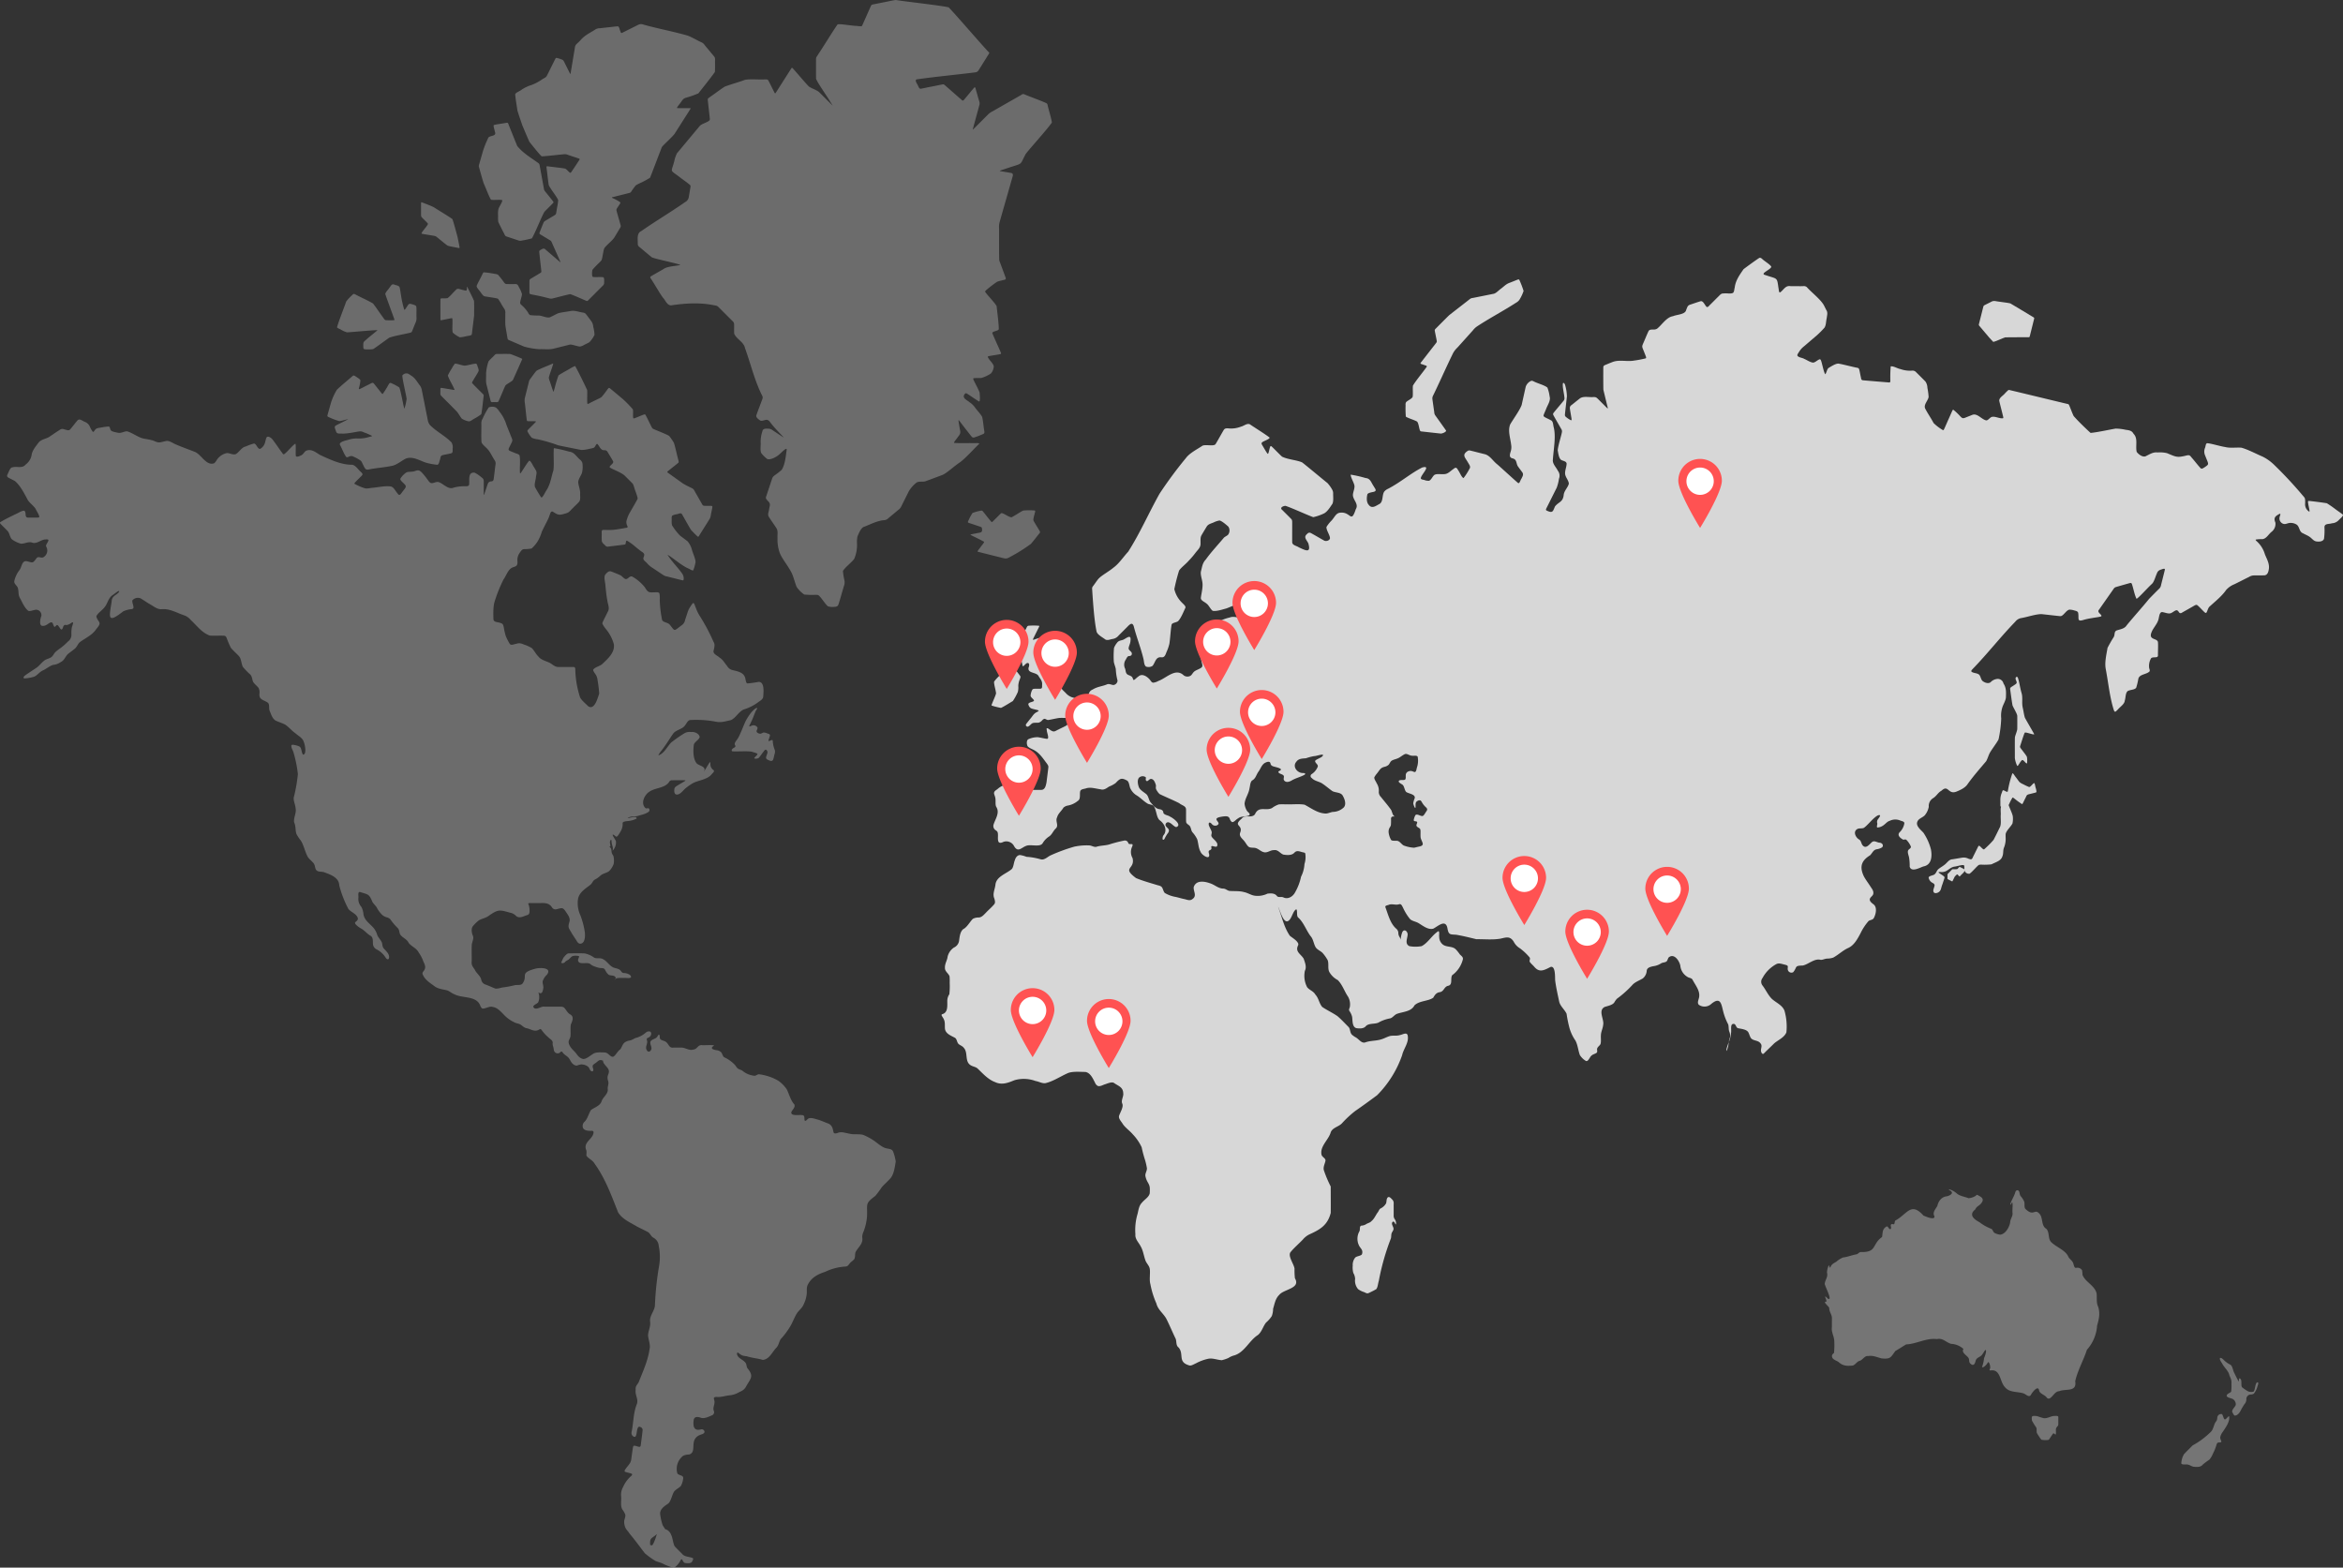 <svg id="Group_904" data-name="Group 904" xmlns="http://www.w3.org/2000/svg" xmlns:xlink="http://www.w3.org/1999/xlink" width="900.464" height="602.457" viewBox="0 0 900.464 602.457">
  <rect x="0" y="0" width="900.464" height="602.457" fill="#333333" stroke="none"/>
  <defs>
    <clipPath id="clip-path">
      <rect id="Rectangle_802" data-name="Rectangle 802" width="900.464" height="602.457" fill="none"/>
    </clipPath>
    <clipPath id="clip-path-2">
      <rect id="Rectangle_787" data-name="Rectangle 787" width="900.465" height="602.457" fill="none"/>
    </clipPath>
    <clipPath id="clip-path-3">
      <rect id="Rectangle_782" data-name="Rectangle 782" width="404.271" height="602.457" fill="none"/>
    </clipPath>
    <clipPath id="clip-path-4">
      <rect id="Rectangle_783" data-name="Rectangle 783" width="10.21" height="9.287" fill="none"/>
    </clipPath>
    <clipPath id="clip-path-5">
      <rect id="Rectangle_784" data-name="Rectangle 784" width="14.767" height="22.162" fill="none"/>
    </clipPath>
    <clipPath id="clip-path-6">
      <rect id="Rectangle_785" data-name="Rectangle 785" width="18.472" height="20.334" fill="none"/>
    </clipPath>
    <clipPath id="clip-path-7">
      <rect id="Rectangle_786" data-name="Rectangle 786" width="105.509" height="80.415" fill="none"/>
    </clipPath>
    <clipPath id="clip-path-8">
      <rect id="Rectangle_788" data-name="Rectangle 788" width="16.739" height="29.057" fill="none"/>
    </clipPath>
    <clipPath id="clip-path-12">
      <rect id="Rectangle_792" data-name="Rectangle 792" width="16.74" height="29.057" fill="none"/>
    </clipPath>
    <clipPath id="clip-path-18">
      <rect id="Rectangle_798" data-name="Rectangle 798" width="16.739" height="29.058" fill="none"/>
    </clipPath>
  </defs>
  <g id="Group_903" data-name="Group 903" clip-path="url(#clip-path)">
    <g id="Group_874" data-name="Group 874">
      <g id="Group_873" data-name="Group 873" clip-path="url(#clip-path-2)">
        <g id="Group_860" data-name="Group 860" opacity="0.35">
          <g id="Group_859" data-name="Group 859">
            <g id="Group_858" data-name="Group 858" clip-path="url(#clip-path-3)">
              <path id="Path_2565" data-name="Path 2565" d="M247.858,596.953a31.216,31.216,0,0,0,4.093,2.95c.887.333,1.893.6,2.735.987a19.526,19.526,0,0,0,3.346,1.372c.465.146.945.34,1.351.024a7.514,7.514,0,0,0,2.149-2.629c.082-.132.2-.361.336-.409.238-.087.42.329.537.532a1.549,1.549,0,0,0,.761.852c.773.126,2.487.369,2.864-.6.158-.35.6-.935.234-1.23-1.107-.559-3.226-.459-4.063-1.594-.931-.962-2.438-2.4-2.955-3.023-.644-1.313-.668-3.156-1.412-4.558-.375-1.032-1.737-2.271-2.86-1.866-1.05.73-2.41,1.181-2.754,2.531a17.549,17.549,0,0,1-1.105,2.863c-.227.448-.436.792-.745.739a9.221,9.221,0,0,1-1.607-.737,29.515,29.515,0,0,1-5.451-3.628,6.8,6.8,0,0,0-1.868-.909,12.382,12.382,0,0,0,1.012,1.345c1.872,2.277,3.58,4.636,5.345,6.933ZM171.907,114.6a7.59,7.59,0,0,1-1.346.051c-.594.055-1.054-.142-1.274.25-.078,1.46-.006,6.531-.024,7.835.013.554.488.25,1.006.191l2.609-.53c.594-.117.88-.194.959.005.22,1.437-.172,4.369.179,5.427a10.523,10.523,0,0,0,2.725,1.81,13.272,13.272,0,0,0,2.237-.377c.676-.2,1.838-.206,2.282-.619a4.221,4.221,0,0,0,.178-1.039c.236-1.994.671-5.358.764-6.306.008-1.652.067-4.115-.028-5.681-.612-1.494-1.836-3.8-2.558-5.3-.08-.136-.125-.145-.148-.014-.083.368.081,1.013-.22,1.314-.192.151-.662-.017-1.287-.167-.912-.154-1.574-.587-2.31-.4-.99.731-2.615,2.827-3.663,3.528Zm-7.443-28.522c-.227.783-2.228,2.814-2.475,3.628.081.154.253.136.466.19,1.054.181,3.723.619,4.522.761a2.2,2.2,0,0,1,1.117.627c1.127.873,2.855,2.368,3.931,3.113.9.327,2.887.612,3.965.86.475.081.657.126.628-.241-.1-.687-.632-3.2-.768-3.914-.55-2.03-1.445-5.51-2-6.929-1.681-1.19-5.886-3.708-7.065-4.493-1.15-.626-3.674-1.524-4.625-1.919-.239-.087-.338.038-.336.279-.016.819-.007,3.69,0,4.66a1.106,1.106,0,0,0,.132.595c.323.543,2.256,2.163,2.51,2.721Zm-19.388,40.8c-.594.667-4,3.178-5.312,4.582a3.942,3.942,0,0,0-.138,1.49c.03.6-.073,1.041.4,1.248a6.063,6.063,0,0,0,1.361.068,8.918,8.918,0,0,0,2-.1c1.127-.645,4.908-3.515,6.244-4.406,2.055-.745,6.768-1.531,8.179-1.943.351-.084.46-.292.606-.644.345-.854.785-1.956,1.139-2.847a4.3,4.3,0,0,0,.5-2.5c-.042-1.3.09-2.835-.063-4.071-.242-.566-1.79-.865-2.322-1-.7-.061-.9.642-1.482,1.426-.441.657-.7,1.072-.846.751a35.737,35.737,0,0,1-1.194-5.286c-.253-1.328-.363-2.627-.611-3.341-.4-.6-1.342-.659-1.986-.929-1.039-.4-1.27.479-1.877,1.191-.458.76-1.477,1.632-1.6,2.441.448,1.414,2.249,6.225,3.187,8.871.244.78.542,1.118.112,1.171-.559.058-2.169.027-2.773.024-.59.039-.873-.3-1.182-.79-1.153-1.583-3.351-4.783-4.06-5.655-1.908-1.131-4.418-2.226-6.471-3.309-.85-.419-.9-.57-1.567.109a19.261,19.261,0,0,0-2.27,2.436c-.394,1.288-2.95,7.7-3.521,9.927.223.375.768.475,1.569.93a9.5,9.5,0,0,0,2.256.994c.752.02,9.6-.823,11.73-.853ZM133.794,161.1c-.8.528-4.174,2.074-4.809,2.484-.7.431-.03,1.442.118,2.078.3,1.088,1.1.96,2.073.961,2.1.139,4.826-.528,6.935-.832a2.821,2.821,0,0,1,1.686.346,24.892,24.892,0,0,1,3.2,1.383c.045.127-.462.242-1.167.422a13.487,13.487,0,0,1-4.842.556,10.421,10.421,0,0,0-3.1.511c-.876.274-3.881.8-3.183,2.055.675,1.157,1.679,3.9,2.471,4.638.321.1.682-.107,1.008-.235a1.752,1.752,0,0,1,1.71.044,13.787,13.787,0,0,1,2.8,1.575c.529.523,1.284,2.963,2.018,3.3a2,2,0,0,0,1.176,0c2.948-.594,5.949-.741,8.893-1.387,1.677-.342,3.754-2.052,5.065-2.7,2.895-1.23,5.712.981,8.441,1.667a23.713,23.713,0,0,0,3.872.656c.617-.341.692-1.36.939-2,.274-1,.155-1.441,1.011-1.707.933-.23,2.033-.417,2.942-.616.381-.085.624-.167.753-.354.253-.443.128-.9.164-1.607a3.638,3.638,0,0,0-.432-2.3c-2.409-2.523-5.822-4.181-8.269-6.671a4.09,4.09,0,0,1-.872-1.965c-.743-3.743-1.487-7.5-2.227-11.232a4.6,4.6,0,0,0-.752-1.971c-1.137-1.423-1.8-2.917-3.474-3.9a7.712,7.712,0,0,0-1.207-.735,2.011,2.011,0,0,0-2.113.741c.03,1.678,1.458,7.315,1.655,9a19.983,19.983,0,0,1-.817,3.629c-.055.077-.07.074-.116-.043-.365-1.137-1.248-6.43-1.883-7.99a19.178,19.178,0,0,0-2.848-1.548c-.788-.4-.913-.179-1.437.718a30.145,30.145,0,0,1-2.083,3.32c-.16.069-.327-.125-.625-.494-.781-.98-1.733-2.194-2.534-3.2-.591-.774-.682-.7-1.661-.2-.372.191-.758.381-1.155.583-.9.414-2.194,1.17-3,1.473-.2.05-.233-.077-.171-.419a13.991,13.991,0,0,0,.563-2.948c-.071-.286-.328-.5-.718-.776s-.831-.568-1.21-.81c-.358-.218-.628-.4-.969-.17-1.041.93-4.586,3.825-6.152,5.368a23.042,23.042,0,0,0-2.247,4.941c-.4,1.44-1.15,4.008-1.358,4.838a.474.474,0,0,0,.183.577,26.912,26.912,0,0,0,4.35,1.678c.648.021,2.772-.659,3.394-.741Zm249.312,52.767c.85.194,2.309.611,3.137.751a2.7,2.7,0,0,0,1.7-.457,63.3,63.3,0,0,0,8.236-5.126c.954-1.07,2.741-3.4,3.392-4.2a.507.507,0,0,0,.11-.526c-.386-.812-2.236-3.576-2.549-4.424a8.453,8.453,0,0,1,.414-2.086c.139-.822.507-1.333.165-1.613a27.294,27.294,0,0,0-4.46.015c-1.282.594-3.176,1.984-4.5,2.591-1-.016-2.69-1.373-3.737-1.6a.561.561,0,0,0-.422.181c-.631.589-2.665,2.68-3.19,3.151-.115.087-.2.144-.327.077-.851-.873-2.291-2.844-3.176-3.893-.226-.262-.359-.5-.706-.489a17.917,17.917,0,0,0-3.422.917,16.433,16.433,0,0,0-1.442,2.633c-.573,1.105-.493,1.014.626,1.386,1.155.387,2.834.939,3.884,1.3.3.106.458.216.526.477.344,1.918-.475,1.654-2.072,2.009-.754.176-1.658.275-2.314.5-.04.03-.03.063.025.106.576.357,4.1,2,5.119,2.612.183.152.045.333-.284.777l-.884,1.177c-.44.612-.934,1.181-1.236,1.7-.064.151.022.2.158.246,1.191.3,6.15,1.547,7.168,1.8ZM372.9,170.28c-1.268.009-5.354.077-6.2-.087-.1-.1-.03-.189.028-.316.326-.559.83-1.117,1.22-1.676.8-1.122,1.4-1.514.974-3.074-.138-.85-.3-1.8-.44-2.644-.068-.639-.3-1.406.259-.717,1.574,2.078,3.108,4.085,4.749,6.111a.989.989,0,0,0,.888.252,26.879,26.879,0,0,0,2.763-1.035c.954-.408,1.348-.4,1.135-1.548-.321-1.679-.445-4.075-.855-5.425-.7-1.156-1.787-2.285-2.621-3.4a7.851,7.851,0,0,0-2.126-2.1c-.882-.812-3.049-1.585-2-3.043.219-.425.582-.576.974-.306,1.056.65,3.833,2.6,4.538,2.969.719.654.3-3.5.268-3.5-.5-1.268-1.488-3.05-2.115-4.357-.246-.583-.637-1.006.155-1.071s2.046.024,2.723-.076a13.57,13.57,0,0,0,3.619-1.707,4.615,4.615,0,0,0,1.067-2.429c.263-1.189-2.059-2.874-2.276-4.007.042-.187.411-.246,1-.347.943-.152,2.493-.415,3.408-.57.493-.086.826-.134.644-.6-.505-1.232-2.887-6.411-3.29-7.5-.051-.223.04-.363.321-.505.556-.337,1.756-.435,2.132-.987.078-1.709-.552-6.41-.826-8.94-.611-1.223-3.494-4.143-4.261-5.293-.293-.314-.051-.6.221-.824a43.45,43.45,0,0,1,4.256-3.254,14.285,14.285,0,0,1,1.662-.467c.865-.3,1.736-.179,1.657-.912-.436-1.222-1.9-5.129-2.509-6.8-.118-2-.071-8.6-.075-12.3a7.084,7.084,0,0,1,.231-2.535c1.638-5.769,3.312-11.59,4.95-17.348.234-.672.214-1.365-.619-1.451-1.109-.217-3.359-.554-4.028-.691-.244-.024-.39-.119-.1-.218.269-.1.825-.28,1.509-.511.832-.273,1.85-.619,2.726-.908,4.559-1.463,3.294-.74,5.532-4.9,1.332-1.856,7.931-9.075,10.09-12.125-.145-1.525-1.422-5.5-1.67-6.865a.936.936,0,0,0-.253-.466c-1.174-.723-7.254-2.863-8.667-3.542-.787-.318-1.158.349-1.989.706l-10.1,5.773a7.157,7.157,0,0,0-1.6,1.042c-.739.733-3.936,3.933-5.356,5.352-.511.462-.851.972-.727.462.309-1.19,2.18-7.983,2.549-9.38a2.67,2.67,0,0,0-.192-1.524c-.37-1.255-.853-3.012-1.227-4.29a1.635,1.635,0,0,0-.361-.856c-.047-.012-.1.01-.167.064-.445.433-2.4,2.863-3.515,4.173-1.13,1.46-.955.907-2.2-.066-1.694-1.457-3.632-3.2-5.348-4.681-.839-.751-.72-.658-2.018-.408-1.176.239-2.378.473-3.577.716-1.127.179-2.715.577-3.657.731-.654.145-.8.055-1.225-.778-.349-.992-1.554-2.288-.71-2.765,7.633-1.084,14.882-1.73,22.548-2.7a1.592,1.592,0,0,0,1.152-.6c.786-1.176,3.252-5.186,4-6.359.173-.332.311-.4.2-.65-1.709-1.649-12.277-13.955-15.545-17.372C361.859,2.126,345.868.355,344.327,0c-1.452.171-3.377.644-4.993.942-1.106.215-2.215.448-3.294.659-1.163.233-1.1.146-1.548,1.175-.858,1.91-1.84,4.154-2.684,6.04-.4.867-.481,1.243-.806,1.279a13.565,13.565,0,0,1-1.726-.133c-2.619-.1-6.043-.851-7.363-.6-1.85,2.6-5,7.837-7.125,11.014-.2.3-.4.629-.583.907-.6.966-.592.688-.585,2.045.007,2.191-.017,4.756.012,6.895.441,1.506,4.2,6.662,5.752,9.35.414.657.678,1.037.569.958-1.279-1.223-4.051-4.052-5.007-4.98-1.023-1.018-3.094-1.538-4.107-2.334-1.723-1.783-3.931-4.479-5.637-6.368-.362-.388-.487-.653-.815-.805-.055,0-.1.03-.162.1-.475.677-3.123,4.892-4.835,7.562-.713,1.093-1.2,1.951-1.405,2.142-.14.117-.255-.084-.522-.607-.574-1.122-1.774-3.591-2.164-4.284-.3-.554-.875-.416-1.479-.432-2.557.12-5.892-.257-7.637.2-1.587.641-6.113,1.926-7.675,2.585-1.773,1.135-3.71,2.63-5.49,3.865-1.037.744-1.089.683-.955,1.729.041.3.06.592.1.915.164,1.577.4,3.522.56,5.051.081.843.2,1.2-.167,1.486-.849.739-2.806,1.2-3.588,2.017-1.026,1.213-7.65,9.167-8.793,10.538a11.879,11.879,0,0,0-1.017,2.96c-1.166,4.592-1.946,3.168,1.921,6.091,1.107.884,3.357,2.408,4.193,3.215a1.125,1.125,0,0,1,.072.8c-.136.853-.453,2.8-.644,3.844a2.664,2.664,0,0,1-1.4,1.855c-5.606,3.91-11.228,7.223-16.839,11.127-1.884.868-1.288,3.309-1.354,4.869a1.373,1.373,0,0,0,.54,1.17c1.2.957,3.607,3.074,4.878,4.043,1.1.6,8.932,2.133,10.98,2.915-1.295.449-5.059.467-6.511,1.611-1.491.865-4.228,2.393-4.888,2.818-.29.2-.244.426-.047.718,1.643,2.458,3.461,5.769,4.728,7.452.886.869,1.634,3.073,3.2,2.943,5.549-.817,11.2-1.163,16.677.022a2.14,2.14,0,0,1,1.336.518c.873.855,4.216,4.212,5.488,5.478a1.542,1.542,0,0,1,.63,1.135c.089.818-.059,2.861.067,3.778.862,2.047,3.688,3.177,4.126,5.481,2.214,6.067,3.674,12.509,6.588,18.267a1.417,1.417,0,0,1,.106,1.305c-.454,1.266-1.934,5.1-2.32,6.244-.229.859.754,1.521,1.461,2.014.846.422,1.992-.462,2.8-.2a1.875,1.875,0,0,1,.969.773c1.651,2.254,3.769,4.256,5.336,6.012-.99-.6-2.344-1.512-3.375-2.2-1.193-.744-1.455-1.205-2.738-1.224-.871-.054-1.978-.062-2.14,1.032a12.9,12.9,0,0,0-.672,3.948c.12,1.466-.246,3.169.2,4.337a12.361,12.361,0,0,0,2.369,2.355c1.325.4,3.535-.8,4.654-1.825.65-.581,1.293-1.25,1.96-1.75.5-.38.83-.5.844-.051-.4,2.721-.577,5.494-1.9,7.733a21.785,21.785,0,0,1-2.3,1.837c-.784.595-1.22.81-1.484,1.8-.532,1.61-1.877,5.6-2.27,6.832a.871.871,0,0,0,.034.677c.253.447.893,1.006,1.2,1.446.531.851.092,1.533-.058,2.634-.144,1.122-.583,1.767-.2,2.665.637,1.142,2.209,3.264,2.945,4.462.834,1.205.39,2.516.495,3.913a15.138,15.138,0,0,0,.772,5.446c.787,2.421,3.929,5.915,5.043,8.819.444,1.15,1.11,3.555,1.548,4.517a11.29,11.29,0,0,0,2.923,2.916,31.909,31.909,0,0,0,4.163.115c.947.009,1.247-.028,1.727.558.858.849,2.261,3.109,3.226,3.861a5.817,5.817,0,0,0,2.319.205c.947-.03,1.439-.188,1.716-.974.732-2.225,1.4-4.835,2.093-7.053a4.126,4.126,0,0,0,.193-2.149,23.651,23.651,0,0,1-.58-3.616c.851-1.45,3.321-3.272,4.342-4.657a13.73,13.73,0,0,0,1.069-5.781,11.387,11.387,0,0,1,.158-2.807c.514-1.132,1.157-2.96,2.273-3.635,2.633-.964,5.182-2.43,8.022-2.654a2.454,2.454,0,0,0,1.617-.778l3.757-3.131a3.267,3.267,0,0,0,1.129-1.277c.556-1.106,2.248-4.5,2.97-5.941a12.006,12.006,0,0,1,2.813-3.206c.936-.757,2.515-.278,3.515-.6,2.04-.741,4.67-1.722,6.714-2.5,1.664-.769,4.318-3.286,6.582-4.79,2.1-1.5,5.373-5.184,7.249-6.956.1-.122.21-.2.148-.318a3.458,3.458,0,0,0-1.315-.1c-.836-.018-1.374.013-1.991,0ZM236.957,375.929a12.712,12.712,0,0,1,2.605-.091c1.251-.094,2.258.213,2.891-.183.433-1.067-1.8-1.742-2.608-1.715-1.134.025-1.041-1.105-2.1-1.48-.808-.4-1.52-.383-2.266-.777-1.632-.894-2.616-2.96-4.528-3.367-.819-.138-2.075.111-2.7-.36a9.21,9.21,0,0,0-3.555-1.547c-1.594-.1-4.905-.015-6.1-.034-.752,0-1.435,1-1.951,1.535a8.075,8.075,0,0,0-.648,1.353c-.158.315-.346.558-.287.695.355.389,1.2.106,1.453-.251.264-.414.843-.593,1.3-.913.53-.4,1.109-1.182,1.583-1.358a4.787,4.787,0,0,1,2.452.008c.272.244-.4,1.023-.343,1.615a1.081,1.081,0,0,0,.738.948c1.143.416,2.895-.229,3.929.443a4.918,4.918,0,0,0,1.617.944,16.351,16.351,0,0,0,1.834.563c.8.158,1.836-.126,2.281.772A5.53,5.53,0,0,0,233.8,374.5c.765.617,2.227.105,2.763,1.078.419.453-1.187,1.759-1.25,1.876-.012.026,1.034-1.052,1.411-1.372l.157-.112Zm53.66-103.008c.355-.474.536-.809.233-.844-.6.016-1.6,1.175-2.022,1.606a21.191,21.191,0,0,0-2.284,3.471c-.948,2.083-1.979,4.9-2.854,6.42-.307.651-1.53,1.791-1.3,2.551.092.253.333.5.225.778-.223.436-.906.567-1.188.971-.313.378-.307.735.071.858,1.475.167,5.929-.216,7.618.2.6.249,1.778.435,2.005.837-.063.409-.488.662-.754.972-.2.239-.768.662-.276.779a2.1,2.1,0,0,0,1.451-.214c.619-.629,1.32-1.716,1.928-2.477.329-.5.778-1.039,1.232-.463a1.266,1.266,0,0,1,.14,1.305c-.288,1.016-.967,1.9.448,2.412,1.74.851,1.851.051,2.191-1.459.217-1.056.556-1.523.257-2.478a10.119,10.119,0,0,1-.742-3.4c-.056-.857-1.249.165-1.581.03l-.059-.089c-.076-.428.719-1.809.516-2.33a.8.8,0,0,0-.414-.306c-.608-.184-1.665-.736-2.292-.455a2.485,2.485,0,0,1-.941.381c-.779-.027-1.759-.562-1.373-1.333a2.357,2.357,0,0,0,.3-.987,1.8,1.8,0,0,0-2.261-.783c-.4.17-.785.351-.892.264-.123-.349.332-.838.512-1.343.732-1.415,1.356-3.249,1.97-4.633Zm52.6,169.584c-.461-1-1.607-.952-2.528-1.193-1.533-.277-3.224-1.813-4.777-2.928a23.377,23.377,0,0,0-3.961-2.16c-1.021-.428-2.855-.276-3.966-.33-1.319-.033-3.269-.687-4.5-.766a3.778,3.778,0,0,0-1.4.2c-.59.208-1.627.574-1.776-.334-.313-1.6-.627-2.818-2.411-3.368-1.153-.449-2.29-.96-3.453-1.322-.987-.221-2.527-.874-3.515-.54-.575.1-1.02,1.116-1.587.954-.348-.3.034-1.672-.542-2.022-.828-.577-4.97.561-4.678-1.286.292-.836,1.708-1.9,1.129-3.019-1.457-1.548-1.969-4.036-2.938-5.842a12.916,12.916,0,0,0-3.209-3.224,19.491,19.491,0,0,0-7.414-2.478c-.814.069-1.047.577-1.739.576a8.465,8.465,0,0,1-4.719-2.01c-.806-.436-1.618-.517-2.052-1.163-.28-.338-.5-.723-.808-1.069A13.531,13.531,0,0,0,278.3,406.3c-.589-.445-.629-1.208-1.05-1.776a2.629,2.629,0,0,0-1.775-.913c-1.061-.124-2.8-.591-1.3-1.618,1.376-.6-4.054-.23-4.27-.327-1.758-.25-1.811,1.5-3.412,1.685-1.6.515-2.97-.7-4.549-.753-.934-.008-2.08-.012-3.04-.009-1.843.249-1.748-1.225-2.9-2.119-.907-.792-2.509-.427-2.445-1.975.02-.233-.077-.8-.252-.882-.433.046-.563.79-.929,1.04-.576.677-2.093.769-2.4,1.722-.26,1,.7,2.022.3,3-.544,1.148-1.5,1-1.9-.244-.321-1.028.588-2.154.311-3.134-.045-.247-.223-.612-.088-.839.248-.35.8-.407,1.1-.727.648-.537.826-1.755.059-2.025a1.762,1.762,0,0,0-1.59.452,9.557,9.557,0,0,1-3.4,1.911c-1.158.253-1.649.944-2.957,1.145a3.913,3.913,0,0,0-1.572.612c-1,.57-1.268,2.126-1.938,2.823-.886.557-1.585,2.113-2.518,2.7-.774.32-1.513-.587-2.086-1.028-.641-.574-1.336-.588-2.562-.57a7.01,7.01,0,0,0-2.629.255c-1.305.578-2.873,2.259-4.307,2.272-1.421-.2-2.208-1.347-2.987-2.424-1.028-1.093-2.279-2.164-2.639-3.681-.249-.98.526-1.662.658-2.576.147-1.2-.084-3.375.151-4.586.569-1.295,1.371-2.982-.256-3.88-1-.533-1.469-1.64-2.2-2.465-.582-.593-1.257-.506-2.755-.506-1.558.021-3.5-.016-4.972,0-1.3-.169-2.457,1.1-3.749.649-1.487-1.011.865-1.594,1.38-2.309a5.1,5.1,0,0,0,.069-3.817c1.378.878,1.655-.2,1.9-1.594.133-.936-.361-1.8-.233-2.72a5.845,5.845,0,0,1,1.606-2.457c2.166-2.836-2.612-2.758-4.177-2.4-6.8,1.775-2.757,2.687-5.315,5.932-.773.573-1.859.316-2.756.448a36.844,36.844,0,0,1-5.071.934,7.766,7.766,0,0,1-2.366.421c-1.309-.479-2.623-1.135-3.958-1.6a2.382,2.382,0,0,1-1.581-1.854c-.324-1.49-1.823-2.415-2.447-3.777-.81-1.294-1.352-1.622-1.225-3.212.042-2.18-.082-5.071.057-6.658.183-.986.855-2.28.4-3.246-.435-.994-.731-2.6-.05-3.595a14.53,14.53,0,0,1,2.267-2.248c1.1-.718,2.713-.927,3.821-1.771,3.818-2.686,4.259-2.315,8.386-1.208a4.106,4.106,0,0,1,2.131,1.179c1.372,1.256,2.972.053,4.43-.315.8-.253.812-1.094.8-1.879a6.223,6.223,0,0,0-.522-2.493c.012-.092.089-.152.259-.184.9-.091,2.252,0,3.252-.031,1.994.064,3.96-.416,5.391,1.3,1.182,2.042,2.325.684,4.025.666.606.079,1,.614,1.358,1.084.755,1.238,1.835,2.326,1.633,3.845-.239,1-.7,2.049-.137,3.038a49.154,49.154,0,0,0,2.634,4.226c.346.584.668,1.226,1.329,1.438,2.106.222,2.192-2.821,2.032-4.29a30.149,30.149,0,0,0-1.735-6.641,10.963,10.963,0,0,1-.862-6.44c.61-2.532,2.91-3.819,4.812-5.325.691-.652.847-1.476,1.606-1.916a9.656,9.656,0,0,0,1.992-1.362c.93-1.039,2.625-1.133,3.573-1.963a7.658,7.658,0,0,0,1.668-2.633,6.9,6.9,0,0,0-.088-3.131,9.061,9.061,0,0,1-.551-.987c-.246-.6-.078-1.592-.563-2.154a2.357,2.357,0,0,0-.783-.633c1.5.737.212-1.19.662-1.923.41-1.209.547-.145.536.413.122,1.166.763,2.126.381,3.273a4.6,4.6,0,0,0,1.306-3.535c.1-.385-1.913-2.9-1.043-2.632.361.107.718.519,1.009.691.291.22.62-.1.818-.384a14.264,14.264,0,0,0,1.1-1.736,5.248,5.248,0,0,0,.666-3.069c.1-.546,1.346-.678,1.861-.731a8.8,8.8,0,0,0,3.513-.96c.275-1.346-3.284-.017-3.474-.126.847-.827,2.582-.631,3.762-.826,1.475-.513,3.21-.735,4.429-1.726a.866.866,0,0,0,0-1.2c-.413-.321-.848.227-1.308-.166-1.985-1.848-.37-5.132,1.6-6.356,2.423-1.538,5.69-1.255,7.4-3.551a1.323,1.323,0,0,1,1.281-.776c1.242-.01,3.8-.011,4.714,0,.563.016.459.132-.187.525-.9.576-2.37,1.363-3.173,1.947a1.348,1.348,0,0,0-.52.954c-.123.808-.059,2.152,1.056,2.069,1.28-.065,2.3-1.633,3.191-2.366a20.126,20.126,0,0,1,3.062-2.119c2.362-1.118,5.55-1.3,7.185-3.518.364-.387.951-.83.631-1.343a2.624,2.624,0,0,1-1.27-2.1c-.01-.557.021-1.237-.3-.915-.388.54-2.648,4.423-2.173,3.45,1.065-1.933-1.987-2.092-2.9-3.171-1.365-1.893-1.283-4.969-.993-7.159.336-1.038,1.986-1.8,2.245-2.888-.269-1.335-1.954-2.085-3.391-1.9a3.9,3.9,0,0,0-2.422.442,52.226,52.226,0,0,0-5.144,3.579c-1.553,1.584-2.637,4.127-4.765,4.89-.1.016-.151-.009-.137-.09a14.253,14.253,0,0,1,1.358-1.932c1.626-2.086,2.723-4,4.2-6.124,1.039-1.671,3.7-1.723,4.749-3.441.593-.748,1.022-1.975,2.116-1.944a40.152,40.152,0,0,1,9.594.639c2.2.455,3.751-.167,5.812-.588,1.958-.826,3.179-3.548,5.192-4.166a18.117,18.117,0,0,0,5.224-2.664c.788-.611,1.85-1.056,2.023-2.141.119-1.756.584-5.7-1.726-5.739a38.65,38.65,0,0,1-4.325.6c-.544-.134-.544-.845-.73-1.355-.263-2.826-2.783-3.239-5.181-3.811a3.129,3.129,0,0,1-1.883-1.5c-1.092-1.276-1.616-2.468-3.023-3.326-.731-.737-2.248-1.189-2.249-2.359.21-1.116.771-2.578,0-3.673a73.486,73.486,0,0,0-5.106-9.643,15.4,15.4,0,0,1-1.711-3.509c-.37-.733-.418-1.371-.823-1.694-.19-.111-.433.177-.747.63a16.719,16.719,0,0,0-1.1,1.747c-.534,1.217-.928,2.7-1.387,3.993a3.25,3.25,0,0,1-1.445,2.223c-3.244,2.443-2.315,2.233-4.652-.486-.909-.751-2.533-.731-2.793-1.715a44.791,44.791,0,0,1-.88-7.579,10.392,10.392,0,0,0-.132-2.595c-.425-.583-1.572-.3-2.279-.364-2.163.2-2.368-.458-3.411-2.041a17.033,17.033,0,0,0-4.607-3.929c-1.061-.645-1.741.98-2.65.88-.844-.211-1.367-1.177-2.141-1.506-.893-.4-2.353-1.009-3.367-1.373-.983-.415-1.655.386-2.235,1.034-.9.955-.016,3.319-.023,4.723.212,2.023.32,3.363.7,5.33.148,1.343.931,2.819.3,4.1-.406.841-1.318,2.647-1.839,3.7-.273.556-.421.883-.323,1.23a11.26,11.26,0,0,0,1.432,2.11,15.779,15.779,0,0,1,2.9,5.532c.617,3.257-2.323,5.784-4.422,7.765-.9.855-2.827,1.152-3.481,2.186-.122.554.919,1.655,1.257,2.4a4.744,4.744,0,0,1,.42,1.623,50.808,50.808,0,0,1,.629,5.146c-.569,1.664-1.8,6.547-4.237,4.875-.867-.9-2.495-2.207-3.093-3.358a36.947,36.947,0,0,1-1.867-11c-.1-.962-.64-.664-1.71-.727-1.567,0-3.957.009-4.946-.007-1.277-.029-2.214-1.135-3.319-1.664-1.4-.671-3.16-1.008-4.184-2.332-.933-.893-1.724-2.46-2.529-3.252a13.131,13.131,0,0,0-2.8-1.288c-1.189-.468-1.877-.8-3.159-.375-.778.084-1.911.772-2.519.051A21.47,21.47,0,0,1,194.4,244.5a24.553,24.553,0,0,1-.758-3.25c-.212-1.129-.361-1.572-1.25-1.811-.913-.438-2.65-.172-2.755-1.466-.044-2.15-.18-5,.563-7.13a56.052,56.052,0,0,1,3.292-8.118c1.067-1.439,1.744-3.938,3.465-4.629.605-.279,1.435-.367,1.751-1.016a3.136,3.136,0,0,0,.17-1.239,4.679,4.679,0,0,1,.886-3.423c.419-.623.853-1.334,1.667-1.406a13.167,13.167,0,0,0,2.879-.23,13.336,13.336,0,0,0,2.382-2.831,16.448,16.448,0,0,0,1.52-3.548c.709-1.609,1.818-3.591,2.5-5.069.3-.62.537-1.446.823-2.17.167-.412.428-.742.91-.533,2.254,1.473,2.518,1.39,5.1.642,1.255-.34,1.571-1.055,2.673-2.068.822-.873,1.725-1.641,2.4-2.448.562-.792.293-2.066.349-3.034.069-1.5-.643-2.959-.752-4.425.052-1.23,1.075-2.457,1.439-3.537a9.828,9.828,0,0,0,.176-3.794,2.646,2.646,0,0,0-.875-1.291c-1.431-1.132-2.173-2.9-4.218-3.112a55.328,55.328,0,0,0-5.755-1.329c-.189.077-.179.4-.183,1.009-.09,2.443.165,5.554-.109,7.511-.832,2.559-1.088,5.088-2.517,7.427-.617.821-1.206,2.381-1.958,3-.17.052-.335-.157-.583-.55-.595-.929-1.538-2.536-2-3.394-.39-1.248.239-2.591.341-3.89.03-.186.06-.365.088-.53.208-1.21.238-1.5-.289-2.364-.161-.268-.337-.572-.512-.859-.566-.806-1.051-2.165-1.781-2.591-.772.57-2.879,4.271-3.435,4.863-.073.075-.145.15-.188.019-.21-2.091.22-4.964-.187-6.906-.536-.637-1.217-.574-2.168-1.064a15.315,15.315,0,0,1-1.741-.749c-.327-.206-.36-.454-.192-.884.28-.654.731-1.5,1.05-2.168.464-.942.308-1.1-.106-2.143-.6-1.508-1.234-3.081-1.838-4.6a15.554,15.554,0,0,0-2.785-5.272,6.5,6.5,0,0,0-1.3-1.484,3.437,3.437,0,0,0-2.76-.037,29.605,29.605,0,0,0-2.345,4.314,3.172,3.172,0,0,0-.491,1.766c.053,1.84-.116,5.566.072,7.344.427,1.021,1.881,1.983,2.56,2.888.786.868,1.709,2.857,2.46,3.957a2.2,2.2,0,0,1,.341,1.742c-.181,1.379-.543,4.551-.729,5.694-.094.526-.482.669-.954.731a1.312,1.312,0,0,0-1.172.705c-.436,1.043-1.331,4.014-1.541,4.44-.078.157-.1.05-.111-.292-.009-1.2,0-2.972,0-4.254.015-1.266.005-1.531-.94-2.226a12.907,12.907,0,0,0-2.557-1.732c-2.808-.328-1.838,3.031-2.143,4.669-.251.766-1.375.477-2.021.542a14.593,14.593,0,0,0-4.386.683c-1.76.383-3.4-1.489-4.912-2.129-.9-.528-1.906.112-2.821.249-.955.118-1.351-.792-1.934-1.508a24.164,24.164,0,0,0-1.9-2.362c-.5-.563-1.156-1.141-1.864-1.036-.577.085-1.085.348-1.675.444-1.107.2-2.172-.053-2.916.586a7.662,7.662,0,0,0-2.005,2.215c-.049.861,1.847,1.916,2.1,2.784.05.711-.522,1.135-1.006,1.856-.72.752-1.251,2.388-2.148.982-.887-.937-1.459-2.615-2.854-2.72-2.411-.171-3.885.259-6.738.553-1.153.061-2.14.482-3.2.109a21.281,21.281,0,0,1-3.755-1.636.363.363,0,0,1,.085-.378c.435-.556,2.068-2.071,2.7-2.768.442-.486.361-.733-.178-1.285-1.088-.853-2.106-2.659-3.479-2.9-4.283.072-8.765-2.111-12.445-3.8-1.5-.92-3.032-2.255-4.934-1.705-1.038.264-1.165,1.316-2.15,1.843-.857.421-2.235,1.04-2.18-.072-.067-1.165.122-3.869-.135-4.351-.893.374-3.119,3.2-4.364,4.057-.448.062-.479-.286-.921-.82-1.076-1.444-2.84-4.08-3.692-5.1-.59-.563-1.843-1.424-2.227-.282-.173.486-.289,1.045-.424,1.545a3.983,3.983,0,0,1-1.9,2.581c-1.111.138-1.383-2.042-2.428-2.044a22.759,22.759,0,0,0-3.162,1.14c-1.58.3-2.489,2.21-3.8,2.926-.969.375-2.374-.392-3.327-.421a6.082,6.082,0,0,0-4.083,2.857,5.827,5.827,0,0,1-.8,1.03c-3.087,1.292-5.064-3.422-7.558-4.34-2.425-.97-4.833-1.8-7.234-2.839-1-.4-2.13-1.254-3.216-1.359-.784-.058-2.258.563-3.229.566-1.073.005-1.947-.7-3-.882-1.122-.323-2.7-.461-3.664-.777-1.7-.538-4-2.178-5.629-2.586-.848-.113-2.186.711-3.217.578a12.608,12.608,0,0,1-1.825-.383,3.9,3.9,0,0,1-.84-.293c-.938-.444-.455-1.646-1.237-1.763a19.583,19.583,0,0,0-2.818.379c-1.119.189-1.823.236-2.254.735a4.1,4.1,0,0,0-.344.447c-.188.225-.35.613-.666.46a7.946,7.946,0,0,1-1.1-1.892,3.344,3.344,0,0,0-2-1.925c-.855-.308-1.866-1.348-2.69-.65-.632.663-2.193,2.764-2.892,3.528a1.02,1.02,0,0,1-.933.352,15.063,15.063,0,0,1-1.564-.416c-.867-.243-1.235.065-2.275.763-.953.595-1.962,1.331-2.889,1.921-1.325,1.085-3.4,1.072-4.509,2.489-1.161,1.567-2.505,3.051-2.719,5.06a5.847,5.847,0,0,1-2.187,3.33c-.832.956-1.7,1.05-3.2.977A5.613,5.613,0,0,0,4.4,179.7c-.72.495-1.165,2.027-1.587,2.78-.27.676.162.962.709,1.245.683.361,1.811.874,2.336,1.237,2.157,1.931,3.581,4.9,4.908,7.338.821,1.155,2.238,2.122,2.988,3.379.277.721,1.455,2.3,1.323,3.072a.388.388,0,0,1-.244.125c-.664.086-2.866.032-3.966.037a1.1,1.1,0,0,1-.777-.237,2.273,2.273,0,0,1-.256-1.211c-.086-.554-.161-1.232-.78-1.211a6.621,6.621,0,0,0-1.864.758c-2.412,1.208-4.889,2.316-7.115,3.67-.172.224-.022.443.147.641.543.6,1.849,1.849,2.487,2.519.986.847.99,2.507,1.856,3.412a10.551,10.551,0,0,0,3.445,1.68c1.454.111,3.043-1.008,4.492-.347,1.789.486,3.316-1.309,5.084-1.27.339-.058.894-.079,1.033.232.038.619-1.022,1.709-.925,2.284a5.8,5.8,0,0,0,.318.78,2.946,2.946,0,0,1-1.3,3.507c-.886.55-1.786-.45-2.577.279-1.689,2.337-1.486,1.794-3.958,1.258-1.828-.2-1.8,2.3-2.663,3.4a10.554,10.554,0,0,0-2.025,4.3c-.111,1.111,1.08,1.659,1.392,2.635.4,1.581-.011,2.692,1.029,4.256.734,1.452,1.644,3.483,2.96,4.493.783.327,2.4-.516,3.23-.412a2.094,2.094,0,0,1,1.787,2.449c-.458,1.111-.869,3.391.22,3.714a2.478,2.478,0,0,0,1.691-.312c.7-.307,2.022-1.73,2.5-.55.158.326.364,1.205.731,1.275.431-.131.74-1.139,1.316-.471.9,1.089,1.313,2.507,1.967.371.248-.552.548-.695.892-.641.57.212,1.634-.35,2.214-.784,1.317-.873.3,1.037.178,1.84a12.15,12.15,0,0,0-.15,2.553,3.106,3.106,0,0,1-1.327,2.765,23.032,23.032,0,0,1-3.378,2.894,15.984,15.984,0,0,0-1.4,1.116c-.744.7-.9,1.619-1.89,2.174a15.408,15.408,0,0,1-1.6.658c-1.469.61-2.545,2.41-3.831,3.238-1.321.92-3.288,2.137-4.525,3.07-.548.5-.621.939-.057,1.026a15.772,15.772,0,0,0,3.556-.617c1.3-.47,2.116-1.809,3.355-2.385,1.39-.613,2.7-1.789,4.064-2.189a6.14,6.14,0,0,0,2.945-1.1c1.478-.7,1.716-2.194,2.834-3.144.718-.578,1.565-1.2,2.3-1.77,1.2-.873,1.338-2.112,2.294-2.8,2.179-1.581,4.715-2.672,6.224-4.982,2.484-2.833.6-2.4,0-4.852.509-1.262,2.342-2.369,3.177-3.516,1.27-1.54,1.441-3.725,3.284-4.782.514-.415,1.155-.866,1.683-1.236.638-.386.932-.236.383.411C44.351,229,42.969,229.025,42.9,231.3c-1.013,6.16-1.619,8.4,4.452,3.65a9.585,9.585,0,0,1,3.177-.852.89.89,0,0,0,.656-.308c.476-.515-.617-2.382-.257-3.145a2.868,2.868,0,0,1,3.033-.731c1.641.957,2.3,1.515,3.965,2.464,1.424.8,2.616,1.9,4.33,1.732,3.043-.227,5.589,1.366,8.363,2.31a5.559,5.559,0,0,1,2.622,1.772c2.639,2.462,4.287,4.923,7.375,6.056,1.486.143,3.542-.007,5.078.049.974-.017,1.139.221,1.468,1.015a38.6,38.6,0,0,0,1.513,3.559c.8,1.059,2.332,2.347,3.252,3.4.854,1.046.827,3.051,1.5,4.131a31.344,31.344,0,0,0,2.327,2.433c1.148.85,1.065,1.917,1.472,3.1.371.8,1.715,1.776,2.165,2.5a3.572,3.572,0,0,1,.339,1.991c-.349,2.469,1.475,2.47,3.094,3.549.891.571.449,2.02.749,3.049.626,1.413,1.085,3.342,2.6,4.012.956.416,2.576.991,3.36,1.394,1.582,1.035,2.4,2.257,4.1,3.444,1.082.977,2.593,1.679,3.056,3.078.428.91,1.308,4.769-.141,5.1-.787-.676-.492-2.479-1.411-3.126a6.648,6.648,0,0,0-1.823-.588c-.586-.107-1-.237-1.308.056-.2,1.049.683,2.017.883,3.091a45.781,45.781,0,0,1,1.594,8.03,62.362,62.362,0,0,1-1.427,8.367c-.6,1.6.442,3.05.552,4.738.381,1.843-.825,3.583-.574,5.391.7,1.405.425,3.155.9,4.494a14.713,14.713,0,0,0,1.58,2.4c1.163,1.628,1.648,4.322,2.741,6.343.474.88,1.846,1.838,2.394,2.7.457.708.368,1.52.777,2.258.7,1.089,2.234.6,3.284,1.055,2.356.87,5.577,2,5.666,4.958a40.771,40.771,0,0,0,3.546,9.134c.9,1.122,2.758,1.69,3.456,3.117a1.137,1.137,0,0,1,.071.991c-.252.6-1.067.857-1.013,1.25a1.332,1.332,0,0,0,.4.666,9.029,9.029,0,0,0,1.965,1.47c1.219.657,2.251,1.948,3.393,2.665,1.242.535,1.094,1.928,1.123,3.082a2.57,2.57,0,0,0,1.578,2.337,8.846,8.846,0,0,1,3.293,3.048c.31.594,1.116,1.12,1.326.156.293-1.6-1.4-2.824-2.237-3.9a4.57,4.57,0,0,1-.39-1.544c-.2-1.223-1.335-2.032-1.9-3.34a7.4,7.4,0,0,0-1.506-2.854c-1.479-1.645-3.413-2.821-3.789-5.133a7.151,7.151,0,0,0-.81-2.84,4.615,4.615,0,0,1-1.15-3.511c.1-.621-.347-2.422.654-2.2,3.225,1.01,3.435.7,4.8,3.892.469.745,1.163,1.324,1.625,2.069a9.671,9.671,0,0,0,1.568,2.282,4.348,4.348,0,0,0,2.133,1.445,2.934,2.934,0,0,1,1.467.747,23.142,23.142,0,0,0,2.932,3.468c.623.749.49,1.561.883,2.385.858,1.331,2.547,1.674,3.287,3.3,1.151,1.385,3.056,2.03,3.853,3.693a13.1,13.1,0,0,1,1.783,3.438c.567,1.179,1.091,2.282.232,3.461-.527.671-.776,1.026-.4,1.676.8,1.887,2.8,3.124,4.33,4.26,1.459,1.168,3.39,1.247,5.035,1.691.949.367,1.747,1.125,2.7,1.469,3.145,1.7,8.653.426,10.023,4.562.228.493.492.882.854.953,1.294.019,2.624-1.056,3.956-.614,1.764.3,2.929,1.7,4.151,2.915a13.332,13.332,0,0,0,4.706,3.259,11.4,11.4,0,0,1,1.508.451c.879.463,1.6,1.4,2.605,1.534,1.34.253,2.6,1.223,4,.856.653-.15,1.034-.574,1.291-.527.283.053.448.356.631.6a16.1,16.1,0,0,0,2.432,2.613c.644.658,1.789,1.142,1.632,2.19-.117.863.269,1.122.378,2.225a3.525,3.525,0,0,0,.124.633,1.465,1.465,0,0,0,2.345.731c.377-.5.69-.475,1.014.011.483.79,1.53,1.23,2.234,2.015.791.913.886,1.9,1.976,2.61a1.845,1.845,0,0,0,1.251.4,8.034,8.034,0,0,1,1.621-.45c1.179-.021,2.725.568,3.131,1.5.227.513.511,1.162,1.115,1.172.8-.157.311-1.088.2-1.621-.165-.8.316-1.012,1.06-1.559.649-.394,1.208-1.212,2.037-1.155a2.623,2.623,0,0,1,.573.138c.241.08.353.056.332-.1-.019-.173-.059-.6-.064-.831-.007-.106-.017-.071-.018.081a5.213,5.213,0,0,0,.119,1.46c.371,1.113,1.8,2.007,2.123,3.167.292.927-.423,1.808-.47,2.67a4.661,4.661,0,0,0,.26,1.54c.314,1.02-.237,1.9-.183,2.883.307,1.965-1.741,3.08-2.329,4.745-.561,1.878-2.814,2.43-4.126,3.469-.793,1.209-1.331,3.4-2.383,4.411a2.148,2.148,0,0,0-.644,2.464c.451.96,1.827,1.088,2.777,1.1.66-.027,1.238-.115,1.264.6-.182,2.616-4.075,3.717-2.833,6.757.3.661-.011,1.7.112,2.215.717,1.087,2.383,1.7,3.072,2.97,4.178,5.772,6.5,12.294,9.076,18.758,1.628,2.706,4.693,3.918,7.373,5.527.863.442,3.035,1.5,4.064,2.045,1,.624,1.088,1.606,2.189,2.222a3.886,3.886,0,0,1,2,3.148,20.6,20.6,0,0,1,.17,7.451,116.129,116.129,0,0,0-1.629,15.132c.017,2.262-2.165,4.162-1.863,6.47.255,1.96-.705,3.441-.792,5.3.059,1.393,1.016,3.741.595,5.18-.609,4.517-2.568,8.675-4.218,12.883-.751,1.23-1.248,1.417-1.137,2.9-.27,2.067,1.1,3.457.488,5.37-1.415,3.385-1.29,7.261-2.048,10.8a1.671,1.671,0,0,0,.312,1.412c2.436,2.258.945-4.39,3.1-3.3a1.2,1.2,0,0,1,.824,1.162c-.106,1.161-.529,4.321-.7,5.7-.05.37-.114.765-.553.743-.465-.012-1.329-.4-1.816-.439a.473.473,0,0,0-.573.353c-.214.864-.545,3.713-.751,4.955a3.256,3.256,0,0,1-.286,1.029c-.479,1-1.9,2.4-2.223,3.185-.192.56.563.609.968.752.487.143,1.2.268,1.614.449.544.182.237.606-.051.892a11.874,11.874,0,0,0-3.174,4.343,5.817,5.817,0,0,0-.7,3.629c.11,1.584-.381,3.833.556,5.058a7.938,7.938,0,0,1,1,1.77c.219.8-.25,1.628-.385,2.414a5.687,5.687,0,0,0,.64,3.044,11.68,11.68,0,0,0,2.016,2.256c1.9,1.8,3.618,3.984,5.971,5.084.49.269.991.366,1.186-.263.364-1.21-.315-2.789.963-3.621,1.223-.838,2.32-1.952,3.749-2.193.378-.036.818-.052,1.169-.119.309-.078.372-.268.253-.549-.307-.676-.953-1.434-1.215-2.035a22.06,22.06,0,0,1-.915-4.079c-.206-1.833,1.426-3.035,2.932-4.007,1.2-.777,1.56-3.32,2.342-4.588.5-.886,2.112-1.556,2.727-2.365a7.85,7.85,0,0,0,.782-2.393c.124-.56.122-.955-.172-1.215-.546-.481-1.638-.543-2.009-1.136a6.357,6.357,0,0,1,2.218-6.775,5.361,5.361,0,0,1,2.292-.491c3.444-1.023-.563-6.1,4.8-7.745.54-.207,1.247-.476,1.113-1.127a1.071,1.071,0,0,0-1.334-.781,7.259,7.259,0,0,1-.89.142c-2.091.138-2.14-1.979-1.944-3.5.118-1.716,1.6-1.552,2.823-1.1,1.391.413,2.939-.42,4.284-.978a1.29,1.29,0,0,0,.637-1.738c-.473-1.186.445-2.436.271-3.63-.035-.367-.226-.766-.235-1.121-.008-.543.644-.527,1.047-.558,1.776.165,3.2-.441,5.05-.623a8.306,8.306,0,0,0,3.362-1.073c1.385-.685,2.218-.918,3.026-2.515,1.836-3.123,2.91-3.811.348-6.908-.368-.75-.213-1.534-.8-2.154-.853-1.05-2.741-1.59-3.108-3.016-.109-.382-.005-.974.494-.655a7.127,7.127,0,0,0,1.411.969,6.732,6.732,0,0,0,1.66.322,32.209,32.209,0,0,0,3.588.816,21.838,21.838,0,0,1,2.75.619c2.591-.291,3.589-3.086,5.225-4.733.842-.886.983-2.206,1.608-3.226a30.4,30.4,0,0,0,3.562-4.717c.9-1.393,1.784-3.785,2.616-5.116.746-1.195,2.145-2.169,2.665-3.559a11.859,11.859,0,0,0,1.212-4.3c.037-1.176-.146-2.287.421-3.307,1.358-2.708,3.829-4,6.613-4.885a20.726,20.726,0,0,1,8.093-2.06c.892-.23,1.113-1.031,1.826-1.684a11.156,11.156,0,0,0,1.19-1.03c.626-.832.219-2.087.665-2.95,1.021-1.844,2.888-3.09,2.511-5.415a4.724,4.724,0,0,1,.5-2.349,21.3,21.3,0,0,0,1.312-5.611c.261-5.073-.96-5,3.2-8.095a38.915,38.915,0,0,0,2.457-3.3c1.044-1.217,2.414-2.344,3.442-3.574,1.3-1.592,1.6-4.274,1.948-6.345a18.378,18.378,0,0,0-.97-3.729ZM174.845,139.757a9.454,9.454,0,0,0-1.168,1.778,23.422,23.422,0,0,0-1.56,2.773c.526,1.651,1.952,3.827,2.561,5.435.024.18-.291.1-.936-.006-1.277-.2-3.565-.63-4.168-.67-.216.011-.275.127-.309.355-.041.4-.024.955-.026,1.382.019.5-.06.887.25,1.225,1.062,1.105,5.159,5.133,6.286,6.374.529.7,1.19,1.882,1.731,2.5a7.66,7.66,0,0,0,2.7,1.036c.748-.025,1.461-.752,2.222-1.127a18.577,18.577,0,0,0,2.539-1.64c.413-2.143.623-4.88.925-7.051a.73.73,0,0,0-.29-.677c-.838-.893-3.5-3.424-4.155-4.247-.108-.212.074-.448.408-1.018.6-1.08,1.646-2.594,2.1-3.639a3.133,3.133,0,0,0-.28-1.331c-.2-.462-.26-1.244-.718-1.448-1.221.014-3.239.691-4.37.755-1-.033-2.631-.731-3.685-.779ZM200.714,48.1c.5,1.159,2.065,4.946,2.788,6.464,1.336,1.612,3.526,4.468,4.672,5.516,1.384.007,7.427-.728,8.839-.823a2.719,2.719,0,0,1,1.217.247c1.109.374,3.4,1.13,4.193,1.406.214.081.446.17.31.426-.751,1.217-2.691,4.076-3.238,4.883-.2.265-.41.222-.675-.018-.472-.392-1.18-1.261-1.625-1.4-1.891-.354-4.667-.6-6.577-.87-.65-.084-.646-.03-.556.688.248,1.691.581,5.163.853,6.578.888,1.729,2.951,4.222,3.6,5.666-.037,1.325-.462,2.917-.638,4.284-.192,1.171-.151,1.237-1.021,1.735-.922.555-1.971,1.182-2.875,1.726-.6.374-.874.462-1.117,1.021-.308.745-1.213,2.985-1.486,3.73-.115.357-.054.548.39.8.883.524,2.039,1.236,2.964,1.783,1.178.7,1.064.592,1.488,1.563.922,2.093,1.988,4.472,2.893,6.52.231.529.374.807.294.785-.175-.078-4.694-4.015-5.942-5.061-.514-.487-1.115-.012-1.7.273-.325.2-.523.326-.53.67.092,1.175.709,6.387.816,7.556a.548.548,0,0,1-.271.572c-.608.408-3.179,1.9-3.916,2.38a.733.733,0,0,0-.376.578c-.034,1.133-.017,2.9-.02,4.126-.016,1.032,0,1.1,1.035,1.291,1.978.372,3.429.67,5.449,1.181,1.1.217,1.491.529,2.356.334,2.016-.466,5.791-1.535,6.907-1.666,1.646.574,4.682,1.976,5.971,2.5.576.25.581.145,1.133-.4,1.169-1.17,4.081-4.085,5.249-5.256.664-.569.624-.932.619-1.929a2.688,2.688,0,0,0-.148-1.261.414.414,0,0,0-.2-.143c-.653-.18-3.178.024-3.852-.11-.385-.107-.407-.394-.428-.805a5.505,5.505,0,0,1,.155-1.993,35.96,35.96,0,0,1,2.633-2.741c.581-.6.9-.771,1.053-1.654.248-.993.523-3.083.839-3.84.921-1.305,2.849-2.7,3.815-4.059.447-.74,1.7-2.817,2.187-3.642.209-.361.384-.592.319-.975-.16-.757-1.285-4.429-1.639-5.854-.074-.705.375-1.009.859-1.823.362-.605.717-.91.612-1.305a15.813,15.813,0,0,0-2.809-1.557c-.936-.463-.039-.394.786-.665,1.78-.454,4.885-1.207,5.666-1.433a1.016,1.016,0,0,0,.468-.328,28.875,28.875,0,0,1,1.851-2.54,15.591,15.591,0,0,1,1.55-.826,29.94,29.94,0,0,0,3.918-2.1c.586-1.378,2.989-7.8,4.1-10.628.3-.693.322-1.151.843-1.625.928-1.028,3.448-3.277,4.472-4.589l5.858-9.211c.327-.541.516-.669-.021-.679-.859-.024-4.034.024-4.72-.028-.126-.024-.206-.058-.162-.192a11.642,11.642,0,0,1,.989-1.4c.961-1.156,1.195-2.107,2.564-2.423a44.3,44.3,0,0,0,4.639-1.631c1.775-2.263,4.72-5.92,6.358-8.231.07-.778.073-2.617.059-3.579-.05-.793.163-1.724-.239-2.248-.525-.659-2.693-3.24-3.722-4.482a2.922,2.922,0,0,0-1.339-1.142c-1.553-.659-3.925-2.179-5.689-2.668-5.629-1.571-10.741-2.5-16.372-4.041a2.51,2.51,0,0,0-1.978-.061c-1.353.671-5.256,2.635-6.341,3.165-.568.266-.6-.381-.8-.852-.284-.667-.3-1.5-.883-1.647-.866.046-4.881.534-6.815.735a3.154,3.154,0,0,0-2.017.622c-2.231,1.4-3.807,2-5.673,4.149-.9,1.012-1.58,1.307-1.9,2.162-.223,1.283-1.494,8.971-1.745,10.441-.039.134-.035.31-.149.164-.225-.35-1.931-3.87-2.47-4.886-.249-.462-.615-.583-1.148-.768a9.906,9.906,0,0,0-1.62-.476c-.381-.03-.442.322-.784.963-.866,1.728-2.608,5.247-3.013,6.022-.38.6-1.045.778-1.685,1.221a19.3,19.3,0,0,1-4.161,2.211,13.721,13.721,0,0,0-3.932,1.905c-.69.517-1.967.934-2.325,1.609.057,1.283.6,4.535.866,6.331.42,1.41,1.36,4.121,1.823,5.514Zm-12.949,90.765a17.1,17.1,0,0,0-.952,4.679c.071,1.567-.2,3.083.234,4.518.4,1.6,1.291,5.14,1.537,6.1.134.581.907.308,1.4.374.6-.045,1.151.127,1.528-.176.792-1.6,1.912-4.494,2.7-6.145.438-.637,2.49-1.554,2.915-2.189.953-2.075,2.954-6.612,3.514-7.849.054-.144.1-.223,0-.32-.983-.431-3.439-1.466-4.582-1.812-1-.051-3.758-.018-5.216-.013-.693.118-.84.631-1.626,1.311A19.928,19.928,0,0,0,187.8,138.8Zm71.218,31.288a23.405,23.405,0,0,0-1.825-2.641c-1.582-.893-4.89-2.1-6.016-2.66a1.052,1.052,0,0,1-.559-.475c-.465-.774-1.936-4.027-2.565-5.016-.156-.161-.291-.133-.536-.06-1,.365-2.513,1.011-3.507,1.388-.362.135-.544.158-.616-.061-.184-.88.094-2.691-.183-3.373a47.6,47.6,0,0,0-3.86-3.94c-.729-.609-3.9-3.259-4.863-4.055-.556-.546-.879.336-1.286.793a30.823,30.823,0,0,1-1.994,2.544c-.787.553-2.62,1.305-3.627,1.867-.592.191-1.324.834-1.759.758-.269-.811.015-4.066-.133-5.336-1.174-2.556-3.852-7.984-4.622-9.221a11.088,11.088,0,0,0-2.129,1.1c-1.275.733-3.133,1.725-4.252,2.487a44.074,44.074,0,0,0-1.359,4.428l-.365,1.279c-.131.458-.19.668-.277.534-.439-1.122-.948-2.8-1.368-4.015a5.361,5.361,0,0,1-.361-1.3c.232-1.136.92-2.9,1.292-4.1.132-.4.247-.734.317-.96.11-.362.089-.443-.178-.35-1.1.527-5.054,2-6.2,2.758-.722.8-1.945,2.585-2.468,3.244a2.644,2.644,0,0,0-.437,1.052c-.366,1.469-1.375,5.483-1.59,6.372a6.036,6.036,0,0,0,.082,1.852c.236,2.028.607,5.7.739,6.508.078.258.226.279.518.31.588.038,1.692,0,2.311.017.38.026.708-.041.629.21-.275.4-2.367,2.386-3.023,3.1a.61.61,0,0,0-.212.542,10.54,10.54,0,0,0,1.695,2.518,8.339,8.339,0,0,0,2.281.587,57.574,57.574,0,0,1,7.908,2.315c2.321.491,7.324,1.472,8.818,1.776a12.225,12.225,0,0,0,3.143-.454,12.074,12.074,0,0,0,1.539-.35c.569-.182.786-1.013,1.169-1.429.325-.263.5.13.738.428.574.819,1.069,2,2.252,1.894a1.265,1.265,0,0,1,1.282.693c.549.934,1.774,2.9,2.113,3.567.29.815-.96,1.372-1.284,1.993-.129.207-.071.331.157.469,1.4.86,4.432,1.9,5.67,3.141.706.709,2.16,2.157,2.72,2.726.474.48.489.67.785,1.547.451,1.616,1.362,3.534,1.364,4.526-.814,1.663-2.669,4.687-3.328,5.923a13.13,13.13,0,0,0-.994,2.767,3.272,3.272,0,0,0,.442,1.871c.206.725-.549.551-1.137.715-.746.121-1.6.268-2.364.393a19.791,19.791,0,0,1-4.795.3c-.5.053-1.155-.109-1.477.148-.287.488-.091,1.082-.149,2.069A18.208,18.208,0,0,0,231.3,208a2.342,2.342,0,0,0,.769,1.113c.631.58.873,1.049,1.581.968,1.251-.166,4.729-.568,6.328-.792.8.044.307-1.52.954-1.506,2.186,1.159,3.817,2.97,5.881,4.357a2,2,0,0,1,.716.737c.244.505-.211,1.2-.278,1.7,0,.816,1.009,1.338,1.489,1.946a8.952,8.952,0,0,0,2.128,1.773c1.231.82,3.375,2.254,4.088,2.725a4.062,4.062,0,0,0,1.515.55c1.691.4,5.166,1.333,5.968,1.464.274-.007.289-.228.325-.529a3.265,3.265,0,0,0-.576-2.043c-1.662-2.418-4.182-4.8-5.657-7.3,2.234,1.313,5.427,4.219,8.1,5.346.58.221,1.291.855,1.808.657a16.7,16.7,0,0,0,.88-3.2c-.095-1.5-1.085-3.437-1.434-4.811a8.29,8.29,0,0,0-1.581-3.067c-.614-.529-2.326-1.754-2.959-2.258a22.443,22.443,0,0,1-3.083-3.985,6.564,6.564,0,0,1-.121-1.8c.06-.575-.153-1.458.221-1.88a5,5,0,0,1,1.633-.532c.99-.143,1.662-.739,2.123.017.78,1.313,2.664,4.783,3.5,6.049.614.681,1.833,1.878,2.393,2.41.08.06.206.172.3.166a.416.416,0,0,0,.27-.228c.7-1.145,2.985-4.75,4.086-6.536.559-.9.441-1.512.765-2.8.139-.729.3-1.432.342-1.81.039-.4-.123-.485-.63-.5-.565-.019-1.316,0-1.908-.008-1.083.01-1.108-.076-1.567-.91-.908-1.6-1.975-3.457-2.861-5.018-.43-.8-.889-.81-1.833-1.328a23.491,23.491,0,0,1-2.612-1.4c-1.067-.77-5.027-3.575-5.793-4.154-.221-.19-.145-.3.223-.6.846-.689,3.147-2.5,3.778-3.036.438-.342.22-.718.105-1.238-.521-1.881-1.187-5.084-1.663-6.48Zm-67.6-55.334c.726.878,1.479,2.43,2.16,3.463a2.755,2.755,0,0,1,.652,2.171c.014,1.46-.029,3.057.021,4.481.14,1.2.6,3.59.8,4.9.1.576.175.689.627.887,1.3.543,4.856,2.1,5.9,2.507a29.17,29.17,0,0,0,5.84.984c1.85-.091,3.866.24,5.605-.278,1.811-.448,3.961-.994,5.719-1.427a1.905,1.905,0,0,1,1.065-.031c.736.138,2.281.621,3.039.7a3.6,3.6,0,0,0,1.567-.564c.682-.36,1.8-.856,2.167-1.132a10.151,10.151,0,0,0,1.94-2.825,15.521,15.521,0,0,0-.489-3.1,4.04,4.04,0,0,0-.785-2.178c-.569-.746-1.667-2.248-2.079-2.737a1.742,1.742,0,0,0-1.125-.52c-1.628-.224-3.142-.91-4.7-.594-1.6.31-3.659.5-4.842.888-.975.422-2.348,1.211-3.24,1.561-1.169.246-2.8-.61-4.009-.707a31.814,31.814,0,0,1-3.453-.158,1.9,1.9,0,0,1-.787-.93,13.342,13.342,0,0,0-2.6-3,1.119,1.119,0,0,1-.439-1.159c.143-.825.664-2.392.664-3.02a10.454,10.454,0,0,0-1.083-2.488c-.478-.967-.565-1.464-1.937-1.341h-2.125c-.942-.016-1.2.088-1.735-.631a33.486,33.486,0,0,0-2.351-2.979,4.177,4.177,0,0,0-1.387-.334,29.115,29.115,0,0,0-4.088-.569c-.219.1-.355.463-.673,1.077-.675,1.46-1.783,3.334-2.052,4.229.16.875,1.084,1.6,1.56,2.382.756.987.98,1.573,2.183,1.635,1.365.276,3.158.425,4.42.806Zm-2.638-38.066c1.072.241,3.7-.165,4.323.207-.112.979-1.2,2.395-1.518,3.383a10.633,10.633,0,0,0-.129,2.606,14.49,14.49,0,0,0,.07,2.254c.591,1.445,2.072,4.169,2.549,5.159.246.475.669.526,1.179.708,1.223.4,3.472,1.163,4.193,1.385a2.144,2.144,0,0,0,1.153-.009,39.191,39.191,0,0,0,3.852-.84c1.235-2.036,3.764-8.462,4.829-10.226.829-.891,2.783-2.746,3.34-3.379.2-.226.115-.448-.061-.67-.59-.758-2.447-3.047-3.044-3.8-.5-.555-.43-1.1-.6-1.857-.424-2.3-1.271-6.989-1.52-8.291-.084-.482-.509-.758-.924-1.041-2.446-1.736-5.592-3.632-7.658-6.244-.637-1.5-2.143-5.32-3.054-7.568-.482-1.009-.3-1.466-1.124-1.318-1.052.218-3.72.527-4.736.833-.213.128-.184.293-.144.576.121.594.381,1.538.523,2.143.631,1.644-1.889,1.27-2.544,2.109a41.19,41.19,0,0,0-2.031,5c-.3,1.043-1.183,4.115-1.517,5.281a1.7,1.7,0,0,0-.1.947c.468,1.6,1.272,4.7,1.922,6.555.484.948,2.06,5.173,2.717,6.071Z" transform="translate(0)" fill="#d7d7d7"/>
            </g>
          </g>
        </g>
        <path id="Path_2566" data-name="Path 2566" d="M883.519,146.8c2.318-.081,7.814,0,9.025-.034.3,0,.333-.194.408-.484.291-1.163,1.268-5.086,1.594-6.393.192-.717.115-.583-.595-1.036-2.046-1.214-7.305-4.431-8.509-5.105-1.243-.288-2.82-.415-4.156-.637-1.281-.089-2.14-.635-3.273.085-.6.3-1.262.636-1.855.933-.443.255-.86.33-1.051.75-.226.762-1.25,4.992-1.643,6.528-.088.412-.226.623.023.925.848.9,3.99,4.884,5.391,6.212.8-.063,3.75-1.5,4.587-1.729Z" transform="translate(-112.84 -17.162)" fill="#d7d7d7"/>
        <path id="Path_2567" data-name="Path 2567" d="M451.261,291.709c.281-.024,1.021-1.1,1.572-1.23,1-.19.826,1.143.533,1.743-.493,2.412,3.158,1.57,3.935,3.433.719,1.094,1.394,1.782,1.268,3.225-.036.542.156,1.415-.621,1.459-.549.047-1.464.013-2.046.025-.429.016-.821-.013-1.079.341a5.191,5.191,0,0,0-.681,2.419c.154.549.774.973,1.109,1.4.327.384.219.577-.265.763-.617.286-2.091.416-1.621,1.372a2.228,2.228,0,0,0,.894,1.19c.812.365,1.948.495,2.771.784.2.075.267.154.189.256a4.917,4.917,0,0,1-.978.594c-1.028.63-1.275,1.337-2.322,2.55-.606.779-1.235,1.515-1.5,1.925a.6.6,0,0,0,0,.677c.8,1.024,1.8-.854,2.495-1.05.621-.279,1.709-.056,2.439-.232a2.706,2.706,0,0,0,1.225-.858c.37-.388.761-.643,1.077-.566.482.132.839.522,1.392.421,1.081-.172,2.906-.6,3.975-.752,1.076-.117,2.858.08,3.762-.14a10.034,10.034,0,0,0,1.783-1.078c.613-.359.991-.819.617-1.5a1.643,1.643,0,0,1,.046-1.668,4.006,4.006,0,0,0,.355-2.272,1.032,1.032,0,0,0-.78-1.1,5.638,5.638,0,0,1-3.062-1.742c-.9-.966-1.645-1.392-2.049-2.533-.38-.932-1.02-2.594-1.329-3.306a1.66,1.66,0,0,0-.482-.623c-.508-.387-1.335-.666-1.635-1.07-.892-1.432-1.8-3.711-2.637-5.1-.424-.509-1.663-.222-2.3-.327-.269-.024-.394-.086-.377-.233.977-2.133,2.614-3.735,2.989-6.1a6.732,6.732,0,0,0,.332-1.757c-.061-.26-.434-.287-.976-.293a7.014,7.014,0,0,0-3.031.465c-.3.036-1.471.682-1.151-.006.537-1.115,1.513-3.051,2.087-4.21.246-.5.394-.758.22-.849a23.737,23.737,0,0,0-4.18,0c-.482.193-.524.6-.907,1.279-.485,1-.931,1.8-1.323,2.731-.293.747-1.241,3.077-1.525,3.883a2,2,0,0,0,.12,1.375,21.34,21.34,0,0,1,1,3.81c.144.717.3,1.5.394,1.975.066.307.12.488.232.5Z" transform="translate(-58.062 -35.669)" fill="#d7d7d7"/>
        <path id="Path_2568" data-name="Path 2568" d="M441.279,310.067c1.233-.577,3.617-2.1,4.525-2.623a22.633,22.633,0,0,0,1.906-3.475,6.914,6.914,0,0,0,.181-2.335,7.371,7.371,0,0,1,.642-2.692c.13-.423.318-.788.08-1.15-.372-.536-1.729-2.286-2.272-3a.983.983,0,0,0-.8-.435,2.451,2.451,0,0,0-2.175.722c-1.527,1.677-3.519,3.1-4.783,4.944-.046,1.252.725,3.362.758,4.526-.281,1.056-1.169,2.91-1.581,4.034-.132.333-.2.5-.064.609a26.837,26.837,0,0,0,3.522.885Z" transform="translate(-56.542 -38.029)" fill="#d7d7d7"/>
        <path id="Path_2569" data-name="Path 2569" d="M620.473,176.075c1.121.691,3.292,1.259,4.309,1.884.6.74.716,2.447,1.031,3.253.09.278.246.516.585.52,1.311.148,6.318.713,7.48.826.414.065,2.51-.715,1.94-1.29-.728-1.049-3.449-4.832-4.093-5.751a2.232,2.232,0,0,1-.365-1.186c-.17-1.2-.551-3.838-.7-4.942a2.294,2.294,0,0,1,.239-1.4c2.48-5.069,4.956-10.724,7.431-15.8a8.456,8.456,0,0,1,1.922-2.665l5.968-6.638a6.84,6.84,0,0,1,1.612-1.527c4.953-3.258,9.995-5.87,14.973-9.089a4.009,4.009,0,0,0,1.282-1.116,15.445,15.445,0,0,0,1.606-3.414,35.79,35.79,0,0,0-1.607-4.189c-.152-.266-.315-.279-.685-.149-.864.336-1.943.771-2.835,1.129-1.606.516-2.273,1.391-3.566,2.355-.907.624-1.694,1.6-2.673,1.924-1.1.226-6.227,1.248-8.093,1.623-.973.115-1.075.381-1.865.969-2.108,1.656-6.366,4.937-7.289,5.687-1.4,1.351-4.179,4.181-5.228,5.218a.825.825,0,0,0-.26.873c.136.8.617,3.06.726,3.736.1.446-.118.677-.394,1.025-1.2,1.545-4.809,6.18-5.712,7.348-.424.54.293.52,1.089.849.9.347,1.553.339,1,.986-1.063,1.552-3.963,5.034-5.126,6.991-.155.954.076,3.378-.123,4.343-.367.838-2.14,1.46-2.557,2.1a1.916,1.916,0,0,0-.151,1.065,39.309,39.309,0,0,0,.094,4.4Z" transform="translate(-80.149 -15.935)" fill="#d7d7d7"/>
        <g id="Group_863" data-name="Group 863" transform="translate(780.848 544.143)" opacity="0.4">
          <g id="Group_862" data-name="Group 862">
            <g id="Group_861" data-name="Group 861" clip-path="url(#clip-path-4)">
              <path id="Path_2570" data-name="Path 2570" d="M904.99,624.918c-1.16.177-2.544,1.04-3.741.813a18.531,18.531,0,0,1-1.968-.6,4.635,4.635,0,0,0-2.121-.206c-.685.087-.4,1.365-.379,1.755a26.213,26.213,0,0,0,1.624,2.616c.32.576.062,1.6.259,2.115a10.916,10.916,0,0,0,.9,1.438,7.207,7.207,0,0,0,.859,1.176,7.457,7.457,0,0,0,2.179.127c.817.013.78-.327,1.372-1.142a14.33,14.33,0,0,1,.944-1.346.265.265,0,0,1,.307-.037c.191.066.529.495.674.4.23-.555-.023-1.678.14-2.3.137-.58.852-.913.859-1.518.025-.643.007-1.915.011-2.66.144-.971-1.12-.589-1.809-.645Z" transform="translate(-896.706 -624.88)" fill="#d7d7d7"/>
            </g>
          </g>
        </g>
        <g id="Group_866" data-name="Group 866" transform="translate(853.135 521.845)" opacity="0.4">
          <g id="Group_865" data-name="Group 865">
            <g id="Group_864" data-name="Group 864" clip-path="url(#clip-path-5)">
              <path id="Path_2571" data-name="Path 2571" d="M992.6,612.268a3.159,3.159,0,0,1-2.092-.177,16.538,16.538,0,0,1-2.245-1.526c-.581-.861.118-2.568-.692-3.292-.37-.394-.524.07-.512.455-.022.151.028.674-.157.509-.5-.832-1.3-2.5-1.672-3.236-.435-.767-.581-2.426-1.393-3.085a9.495,9.495,0,0,1-2.78-2.01c-.3-.279-.947-.826-1.292-.562-.247.654.6,1.631.913,2.232.836,1.512,2.338,2.713,2.679,4.3.487,1.292.959,1.778.818,3.427a16.922,16.922,0,0,1-.1,2.877c-.149.424-1,.623-1.456,1.083-1.09,1.214,1.418,1.423,2.127,1.852a2.418,2.418,0,0,1,1.091,2.222c-.26.825-1.6,1.835-1.365,2.715a10.54,10.54,0,0,0,.785,1.345c1.046.268,2.083-1.018,2.485-1.911a22.906,22.906,0,0,1,1.4-2.376,2.9,2.9,0,0,0,.77-1.851,1.759,1.759,0,0,1,1.566-1.918,2.4,2.4,0,0,0,1.3-.311,8.108,8.108,0,0,0,1.458-3.021,2.712,2.712,0,0,0,.241-1.1c-.063-.31-.389-.3-.584-.115-.671.711-.57,2.714-1.212,3.428Z" transform="translate(-979.718 -599.273)" fill="#d7d7d7"/>
            </g>
          </g>
        </g>
        <g id="Group_869" data-name="Group 869" transform="translate(838.285 543.405)" opacity="0.4">
          <g id="Group_868" data-name="Group 868">
            <g id="Group_867" data-name="Group 867" clip-path="url(#clip-path-6)">
              <path id="Path_2572" data-name="Path 2572" d="M981.019,624.868c-.468.209-.927.987-1.426,1.23-.658.282-.835-1.94-1.368-2.041a1.5,1.5,0,0,0-1.7,1.316,2.9,2.9,0,0,1-.315,1.341c-1.15,1.262-.971,3.09-2.247,4.264a30.948,30.948,0,0,1-6.858,5.1c-.151.132-.276.248-.428.4-.839.871-2.379,2.369-2.969,3.04a7.759,7.759,0,0,0-1.016,3.526c.313.652,2.024.246,2.587.449.708.14,1.391.669,2.076.8a9.807,9.807,0,0,0,1.865.058,2.481,2.481,0,0,0,1.819-.957,30.338,30.338,0,0,1,2.457-1.809,8.254,8.254,0,0,0,1.344-2.281,17.853,17.853,0,0,0,1.375-3.421c.142-.49.34-.9.908-.9.524-.029,1.122.015.926-.583a4.206,4.206,0,0,1-.41-1.311,4.959,4.959,0,0,1,.977-2.155c.912-1.386,2.945-4.052,2.442-6.056Z" transform="translate(-962.665 -624.033)" fill="#d7d7d7"/>
            </g>
          </g>
        </g>
        <path id="Path_2573" data-name="Path 2573" d="M597.956,551.566a4.489,4.489,0,0,0-.938,3.11,7.871,7.871,0,0,0,.226,2.783,5.008,5.008,0,0,1,.694,2.281,5.007,5.007,0,0,0,1.137,3.93,7.936,7.936,0,0,0,2.348,1.167c.714.322,1.086.618,1.722.341.378-.164.723-.345,1.1-.534a17.614,17.614,0,0,0,1.819-.973c.6-.713.657-2.231.973-3.145a91.874,91.874,0,0,1,4.643-16.332c.184-.612.078-1.368.285-1.989.2-.6.7-1.052.726-1.632.068-.823-1-1.884-.408-2.674.356-.4.729-.034.93.388.222.437.395.688.435.376a2.578,2.578,0,0,0-.532-1.919,2.345,2.345,0,0,1-.362-1.475c0-1.33,0-2.039,0-3.261-.052-1.184.266-2.088-.691-2.89-.824-.968-1.625-1.347-2.017.213a8.318,8.318,0,0,1-.191,1.339,4.972,4.972,0,0,1-2.2,2.036c-.533.345-.624.994-1.039,1.486-.835,1.122-1.282,2.446-2.43,3.373-.569.632-1.3.677-2.012,1.141a3.694,3.694,0,0,1-1.88.568c-.844.352-.315,1.507-.726,2.207a5.861,5.861,0,0,0-.165,5.374c.324.683.781,1.116,1.076,1.657a2.039,2.039,0,0,1,.011,1.88c-.643.582-1.817.581-2.456,1.1Z" transform="translate(-77.135 -68.255)" fill="#d7d7d7"/>
        <path id="Path_2574" data-name="Path 2574" d="M888.067,309.65c.29.839,1.76,3.16,1.832,4.046.014,1.468.023,4.029-.006,5.132-.1.889-.792,2.394-.9,3.127-.068,2.039,0,6.451-.024,7.959a9.8,9.8,0,0,0,.878,2.952c.281.286.5-.367.96-.97a5.4,5.4,0,0,1,.9-1.19c.579-.183,1.185.949,1.677,1.216.268.192.316-.068.319-.623a7.3,7.3,0,0,0-.105-1.86c-.4-.821-1.992-2.69-2.48-3.451a.745.745,0,0,1-.113-.7c.356-.985,1.291-4.179,1.757-5.092.25-.462,4.041,1.179,3.595.438-.514-.949-2.62-4.552-3.5-6.157-.361-1.019-.543-2.573-.838-3.853-.489-1.953.109-3.852-.489-5.763-.591-2.014-.737-3.8-1.381-5.781-.1-.235-.241-.362-.4-.373-.447-.019-.583.617-.448,1.016.509,1.261.708,1.386-.718,2.249-.708.576-1.4.645-1.432,1.379.149,1.053.615,4.681.907,6.231Z" transform="translate(-114.621 -38.594)" fill="#d7d7d7"/>
        <path id="Path_2575" data-name="Path 2575" d="M883.853,347.819c-.223.117-.308.58-.417.867a6.865,6.865,0,0,0-.579,3.145c0,.536,0,1.179,0,1.685.011.449.047.648.512.68a6.629,6.629,0,0,0,2.256-.132,5.243,5.243,0,0,0,.778-1.367,16.1,16.1,0,0,1,1.1-2.06c.147-.1.34.06.726.348a33.815,33.815,0,0,0,2.932,2.131c.152.01.253-.183.437-.547.37-.742.809-1.631,1.169-2.355.28-.826.89-.832,1.825-1.074l1.463-.368c.4-.1.625-.167.672-.346a5.911,5.911,0,0,0-.3-1.536c-.246-.663-.3-2.209-.8-1.758-.462.321-1.261,1.482-1.74,1.419a19.477,19.477,0,0,1-2.251-1.064,5.194,5.194,0,0,1-1.472-.883c-.24-.286-.752-1-1.313-1.747-.535-.585-1.217-2.032-1.444-1.408a41.306,41.306,0,0,0-1.7,6.772c-.213.589-1.484-.552-1.78-.421Z" transform="translate(-114.067 -44.097)" fill="#d7d7d7"/>
        <path id="Path_2576" data-name="Path 2576" d="M862.341,386.28a10.385,10.385,0,0,1,.808-.8c.263-.1.637.532.833.657.26.266.314-.024.541-.2.549-.629,1.385-1.25,1.473-1.648-.017-.227.108-.745-.153-.883-.279-.139-1.234-.66-1.621-.807-.225-.045-.821.8-1,.841a10.766,10.766,0,0,1-1.548.044c-.235,0-.3,0-.4.1-.4.4-1.128,1.149-1.491,1.52-.246.251-.266.241-.262.577v1.271c0,.288.015.32.267.446l1.021.519c.387.145.512.439.7.014.164-.324.7-1.452.791-1.594Z" transform="translate(-111.054 -49.432)" fill="#d7d7d7"/>
        <path id="Path_2577" data-name="Path 2577" d="M876.1,368.669a35.956,35.956,0,0,1-3.563,3.567c-.44.337-1.645-1.534-2.048-1.351-.307.206-.38.6-.588.951l-1.736,3.489c-.387,1.075-.919.765-1.7.511a3.952,3.952,0,0,0-2.5-.364l-3.569.6c-1.291.042-1.927,1.107-2.771,1.845-.719.667-1.991,1.345-2.689,1.947-.612.5-.8,1.444-1.418,1.951-.443.495-2.2.557-2.331,1.279a2.763,2.763,0,0,0,1.45,2.015c.471.243.975.587.811,1.191-.127.649-.573,1.521-.44,2.058.156,1.039,1.46.782,2.081.315.962-.671.821-1.606,1.411-3.024.3-.933.622-1.84.756-2.308.164-.511-.15-.709-.588-1.02s-1.145-.757-1.476-1.008c-.5-.382.084-.34.447-.357a3.933,3.933,0,0,0,2.429-.435c1.089-.657,1.842-1.447,3.059-1.625,1.132-.145,2.868-.762,3.586-.566.38.522.082,1.447.241,2.058a1.854,1.854,0,0,0,1.955,1.249c.878-.588,2.549-2.544,3.279-3.161.411-.361.639-.327,1.418-.337a21.441,21.441,0,0,0,3.757-.13c1.529-.8,3.6-1.314,4.128-2.954.52-1.109.213-2.221.614-3.336a9.1,9.1,0,0,0,.668-4.193c.006-.4-.012-.881.028-1.223.313-1.361,2.073-2.839,2.611-4.009a8.413,8.413,0,0,0,.111-2.839c-.208-1.009-1.125-2.92-1.5-3.97-.166-.4-.286-.614-.548-.634a6.152,6.152,0,0,0-2.313.8c-.5.579-.169,2.606-.256,3.364-.1,1.507.262,3.231-.258,4.6-.86,1.727-1.614,3.333-2.491,4.967Z" transform="translate(-109.976 -45.848)" fill="#d7d7d7"/>
        <g id="Group_872" data-name="Group 872" transform="translate(701.29 457.084)" opacity="0.4">
          <g id="Group_871" data-name="Group 871">
            <g id="Group_870" data-name="Group 870" clip-path="url(#clip-path-7)">
              <path id="Path_2578" data-name="Path 2578" d="M843.253,534.94c-4.8-5.353-6.217-.53-10.7,1.894-.483.269-.218,1.59-.774,1.477-.239-.049-.749-.176-.951.091-.367.466.386,1.437-.263,1.771-.593.231-.912-1.459-1.574-.935-1.624.949-1.335,2.435-1.623,3.978-3.9,2.656-1.9,5.9-7.938,5.772-.884-.1-1.091.658-1.9.881-1.722.279-3.416,1.022-5.2,1.21a10.052,10.052,0,0,0-2.529,1.608c-.824.528-1.66.849-2.1,1.735-.158.4-.552.96-.537.075-.271-1.429-1.163,2.081-.919,2.559.346,1.627-.749,2.613-.9,4.067-.185.6,3.377,7.077,1.118,5.72-2.256-2.417.392,1.666-.772,1.193-1.079.251,1.5,1.978,1.375,2.544.005,1.411,1.012,2.368,1.031,3.767,0,1.266-.014,1.942-.01,3.542-.283,1.93.919,3.539.923,5.489a31.758,31.758,0,0,1-.107,4.351c-.36.414-.784.53-.792,1.284.06,1.4,1.829,1.6,2.715,2.385,1.59,1.415,3.236,1.4,5.24,1.216,1.03-.249,1.632-1.583,2.708-1.823,1.155-.324,1.928-2.08,3.312-1.839,1.854-.306,3.4.5,5.1.912,3.487.323,3.445-.333,5.291-2.851,1.34-.76,2.707-1.677,4.135-2.53,4.033-.169,7.722-2.551,11.84-2.04,2.381-.507,3.453,1.279,5.471,1.829a7.585,7.585,0,0,1,4.723,1.95c-.9,1.377,1.205,2.383,1.87,3.379.489.564.143,1.462.635,2.1,1.291,1.348,1.877.4,2.225-1.041.383-1.246,1.906-1.3,2.514-2.344.44-.482,1.585-2.947,1.416-.884a9.922,9.922,0,0,1-.748,2.336,12.258,12.258,0,0,1-.765,3.388c.373.6,2.027-1.129,2.246-1.791.593-.443,1.061,1.911.842,2.354-.126.309-.44.732.109.771,3.988-.647,3.569,4.239,5.518,6.312,1.763,2.286,4.7,1.729,7.144,2.478,1.026.293,2.254,1.951,3.012.431.557-1,2.775-3.751,3.072-1.439.4,1.307,2.2,1.539,2.95,2.687,1.493,1.567,2.731-2.5,4.714-2.482,2.585-1.087,6.9.478,6.2-3.823.948-4.237,3.179-8,4.5-12.107a15.368,15.368,0,0,0,3.911-9.306c.759-2.565,1.3-5.041.241-7.655-.53-1.272-.273-3.242-.416-4.6-.6-3.11-4.359-4.424-5.435-7.227a14.089,14.089,0,0,0-.167-1.794,2.125,2.125,0,0,0-2.215-.912c-1,.239-.954-1.736-1.4-2.2-.349-.678-1.333-1.331-1.685-2.12-1.079-2.458-4.558-3.621-6.5-5.5-1.416-1.32-.6-3.79-1.925-5.161-2.02-1.175-1.252-4.026-2.495-5.614-2-2.49-2.275,1.02-5.352-1.871-.958-.707-.234-2.381-.788-3.227a7.133,7.133,0,0,0-1.222-1.835c-.524-.568-.3-1.911-1-2.232-.5-.185-.877.121-1.065.623-.293,1.323-1.433,3.094-1.9,4.489-.205,1.115.51-.309.664-.546.409.434.017,2.928.15,4.1.185,1.321-.839,2.2-.913,3.676-.328,1.823-1.782,4.439-3.8,4.675a5.782,5.782,0,0,1-2.147-.648c-.649-.381-.618-1.129-1.2-1.567a17.354,17.354,0,0,1-4.637-2.578c-2.153-1.138-4.23-2.867-1.611-4.9.461-1.176,1.429-1.344,2.176-2.229,1.588-1.854.174-2.541-1.321-3.339-.33-.112-.44.111-.685.316a5.635,5.635,0,0,1-2.792.923c-1.472-.6-2.983-.713-4.332-1.69a7.714,7.714,0,0,0-2.821-1.648c-.545-.127-.57.005.14.427,1.683,1.007-.258,1.985-1.325,2.192-2.009.209-3.2,1.823-3.62,3.7-.71,1.237-2,2.566-1.1,4,.128,1.64-3.4.037-4.175-.273Z" transform="translate(-805.343 -524.904)" fill="#d7d7d7"/>
            </g>
          </g>
        </g>
        <path id="Path_2579" data-name="Path 2579" d="M762.125,463.323c.142-.6.333-1.207.5-1.809.094-.54.166-1.09.253-1.632a24.579,24.579,0,0,0-.855,2.49,1.183,1.183,0,0,0,.1.95" transform="translate(-98.449 -59.419)" fill="#d7d7d7"/>
        <path id="Path_2580" data-name="Path 2580" d="M953.944,212.345c-.445-.367-1.5-1.084-2.573-1.864a39.886,39.886,0,0,0-3.41-2.369l-.064-.024c-1.453-.243-5.24-.731-6.716-.873-.228-.01-.441.012-.48.26.037.921.44,2.479.58,3.412.063.438-.037.522-.316.309a3.266,3.266,0,0,1-1.351-3.065c0-.316,0-.651-.006-.955-.006-1.092-.194-1.212-.942-2.064A156.836,156.836,0,0,0,927.6,193.249a17.494,17.494,0,0,0-4.381-3.092c-1.819-.74-5.734-2.8-8.117-3.407-1.976-.157-4.366.244-6.228-.257-2.03-.306-5.416-1.387-6.947-1.466-.571.163-.553,1.174-.764,1.705a3.7,3.7,0,0,0,0,3.006c.219.578.511,1.259.741,1.853.393.969.6,1.466.1,1.916a10.3,10.3,0,0,1-1.524,1.066c-.753.445-.956.2-1.525-.478-.871-.977-1.817-2.221-2.7-3.233-.849-.934-.87-1.4-2.1-1.149-3.927,1.008-4.183.536-7.671-.868a11.561,11.561,0,0,0-3.589-.262c-1.662-.21-2.891.625-4.289,1.3-1.257.878-3.119-.636-3.735-1.519-.555-2.2.59-5.206-1.193-6.922-.62-1.175-1.492-1.379-3-1.561a19.268,19.268,0,0,0-3.819-.471c-1.6.212-7.261,1.48-9.718,1.657-1.511-1.363-4.731-4.437-6.5-6.482-.3-.637-.588-1.29-1.01-2.388-.34-.84-.6-1.533-.762-1.837a.589.589,0,0,0-.448-.386c-2.273-.518-16.351-3.943-22.008-5.279-.725-.143-.663-.344-1.458.452-.226.219-.436.436-.675.672-.67.927-2.375,1.707-2.228,2.962.224,1.01,1.025,4.11,1.4,5.658.138.563.225.889.042.988-1.348.219-2.8-.755-4.175-.534-.886.148-1.607,1.563-2.393,1.338-1.8-.46-3.4-2.9-5.323-2.057-.827.327-1.763.7-2.6,1.035-.889.356-1.166.266-1.86-.436a24.872,24.872,0,0,0-2.72-2.59c-.275-.1-.4.342-.745,1.092l-.991,2.231c-.812,1.787-1.628,3.743-1.952,4.319a.3.3,0,0,1-.352.164,18.391,18.391,0,0,1-3.587-2.726c-.617-1.285-2.6-4.236-3.255-5.64-.6-1.487,1.205-3.03,1.357-4.413a26.386,26.386,0,0,0-.465-3.472,4.459,4.459,0,0,0-.752-2.406c-.649-.688-2.657-2.671-3.559-3.57a1.887,1.887,0,0,0-1.364-.641,10.97,10.97,0,0,1-4.69-.587c-1.172-.192-2.628-1.218-3.738-1.029a50.771,50.771,0,0,0-.141,5.53c.009.369-.093.71-.523.643-1.56-.119-8.5-.691-10.063-.838-.725-.106-.6-.732-.813-1.466-.171-.829-.369-1.915-.51-2.481s-.3-.731-.764-.853c-1.569-.246-5.806-1.413-7.363-1.613-1.183.064-2.723,1.1-3.665,1.659-.664.4-.827,1.987-1.323,2.442-.721-1.12-1.271-4.72-1.733-5.5-.185-.367-.5-.277-.843-.065-.621.327-1.346,1.013-2.053,1.09-1.111-.069-2.476-1.055-3.422-1.42-.731-.492-2.086-.462-2.638-1.228-.145-.435.306-.94.529-1.32a7.972,7.972,0,0,1,2.072-2.34c1.578-1.358,3.273-2.8,4.817-4.124a34.181,34.181,0,0,0,3.01-3.028c.619-1.04.534-2.341.817-3.527.138-1.223.543-2.274-.184-3.286-.233-.494-.523-1.035-.76-1.52-1.149-2.364-5.031-5.293-6.674-7.209a1.814,1.814,0,0,0-1.477-.375c-1.5.05-3.2-.037-4.733,0-1.905-.359-2.584,1.2-3.785,2.185-.212.18-.364.264-.471.214-.322-.156-.322-1.348-.461-1.818-.575-4.178-.368-3.232-5.047-4.857-2.384-.529,2.436-2.2,2.295-3.24-.547-.9-2.551-2.041-3.518-2.97-.341-.3-.751-.583-1.17-.319-1.169.754-4.584,3.217-5.97,4.287-1.459,2.127-3.056,4.293-3.373,6.986-.255.947-.145,1.529-.649,2.1-.955.494-2.354.082-3.425.221-1.1,0-1.23.2-2.093,1.062-.984.973-2.081,2.087-3.06,3.057-.578.46-.812,1.085-1.419,1.122-.667-.146-1.381-2.648-2.557-2.217-.863.241-2.9.948-3.933,1.291a1.688,1.688,0,0,0-.983.718,14.6,14.6,0,0,0-.656,1.623c-.585,1.456-3.548,1.469-4.966,2.1-2.375.327-4.108,3.1-5.82,4.553a1.836,1.836,0,0,1-.974.508c-.833.212-2.1-.232-2.6.664-.65,1.374-1.292,2.99-1.921,4.421-.506,1.18-.658,1.4-.273,2.352.371.911.833,2.085,1.176,2.987.117.354.131.57-.03.7a38.209,38.209,0,0,1-4.458.858c-2.837.542-5.861-.509-8.55.65-.8.291-1.8.731-2.563,1.034-.594.233-.769.477-.763,1.022-.015,1.9-.026,6.1.024,8.484.338,1.451,1.439,5.955,1.7,7.021.044.4-.251.057-.736-.42-.706-.7-1.89-1.888-2.682-2.679-.907-.913-1.063-1.1-2.108-1.087-1.649.167-3.671-.455-5.112.463-.727.558-2.43,1.926-3.285,2.611a1.281,1.281,0,0,0-.656,1.257c.089.8.468,2.838.624,3.9.081.552.044.775-.275.652a9.313,9.313,0,0,1-2.029-1.392.948.948,0,0,1-.218-.74c.121-1.342.63-5.692.766-7.038a17.481,17.481,0,0,0-.682-4.3,1.52,1.52,0,0,0-.473-.79.241.241,0,0,0-.373.091c-.266,1.354.5,4.148.558,5.406a1.569,1.569,0,0,1-.434,1.461c-.866,1.063-3.127,3.716-3.725,4.5a.732.732,0,0,0-.078.855c.464.9,2.312,4.057,3,5.288a1.6,1.6,0,0,1,.292,1.226c-.242,1.452-1.425,4.978-1.623,7.033.214,1.028.362,2.708,1.141,3.524.628.57,2.081.532,2.275,1.479.05,1.541-1.027,3.342-.368,4.838.348.946,1.131,1.888,1.233,2.913-.225,1.363-1.848,2.78-1.978,4.4-.327,2.807-1.859,2.548-3.339,4.387-.8,1.827-.806,2.7-3.036,1.683-.619-.225-.505-.545-.107-1.28.948-1.9,3.144-6.281,3.8-7.591a16.345,16.345,0,0,0,.861-3.439,3.062,3.062,0,0,0-.418-3.056c-.677-1.421-2.148-2.673-1.92-4.328.273-4.108,1.269-8.987.277-12.567-.217-1.06-.2-2.279-1.2-2.6-.684-.416-1.607-.748-2.251-1.166-.329-.211-.447-.393-.4-.677.146-.548.637-1.594.922-2.277.545-1.581,1.9-3.322,1.407-4.923a14.884,14.884,0,0,0-.852-3.428c-1.168-1.009-3.928-1.634-5.423-2.47a1.71,1.71,0,0,0-.728-.171,3.811,3.811,0,0,0-2.174,2.255c-.318,1.339-1.277,5.748-1.581,7.077-.771,2.112-3.545,5.874-4.432,7.508-.92,2.445.1,5.149.388,7.707a5.5,5.5,0,0,1-.227,2.848c-.308,1.044-.584,2.115.755,2.428,1.685.415,1.325,1.664,1.98,2.918.467.723,1.111,1.516,1.614,2.214.845,1,.319,1.7-.22,2.786-.4.517-.665,2.074-1.341,1.472-1.242-1.055-5.591-5.055-7.882-7.078-1.691-1.285-2.672-3.25-4.662-3.876-1.561-.374-4.519-1.149-5.713-1.422a1.227,1.227,0,0,0-.966.105c-2.454,1.6-.962,2.547.149,4.592.5.864,1.075,1.52.482,2.35a23,23,0,0,1-2.261,3.525c-.8-.343-1.45-2.243-2.061-3.006-.634-1.223-1.02-1.155-1.836-.484-1.147.772-2.081,1.935-3.516,1.966-1.129.138-2.607-.237-3.683.24-.772.445-1.32,2.147-2.234,2.316a4.424,4.424,0,0,1-1.551-.23c-.555-.255-1.322-.119-1.547-.692-.012-1.366,4.3-5.2.534-4.175-4.384,2.2-8.233,5.642-13.084,8.157a4.014,4.014,0,0,0-1.49,1.1c-.887,1.288-.353,3.7-1.7,4.674-1.485.765-3.1,2.188-4.385.256-.819-1.041-.677-2.821-.381-3.932.321-.491,1.2-.632,1.824-.792,2.233-.334,1.184-1.156.448-2.491-.873-1.269-1.143-2.8-3.011-2.935a44.3,44.3,0,0,0-5.7-1.292c.038,1.185,1.249,3.05,1.433,4.162.19.932-.387,2.221-.53,3.2-.4,2.2,2.42,3.752,1.055,5.938-1.937,5.878-1.858.5-6.407,1.385-1.434.421-1.83,1.95-3.2,3.265a13.357,13.357,0,0,0-1.651,2.147c-.139,1.177,1.26,2.989,1.356,4.3-.1.973-1.641,1.405-2.414.843-1.267-.7-4.135-2.395-5.105-2.877a1.042,1.042,0,0,0-1.176.333c-1.585,1.262-.478,2.1.35,3.665,1.2,4.034-1.128,2.712-3.576,1.6-1.076-.7-2.574-.8-2.612-2.032-.011-1.339,0-5.26,0-7.181-.017-.762.091-1.325-.5-1.844-.644-.665-2.354-2.355-3.275-3.284-1.243-.954.394-1.614,1.192-1.634,2.593.846,8.615,3.645,10.682,4.349a18.888,18.888,0,0,0,4.236-1.486c1.312-.754,2.331-2.5,3.15-3.679.464-1.147.219-2.781.256-4.022a2.9,2.9,0,0,0-.337-1.326,13.142,13.142,0,0,0-1.852-2.6c-1.438-1.12-7.251-6-9.716-7.922-1.97-.909-5.5-1.1-7.734-2.214-1.16-1.05-3.134-3.152-4.04-3.952-.158-.112-.266-.165-.4-.044-.329.253-.625,2.607-.937,2.855a.154.154,0,0,1-.224-.031c-.537-.68-1.426-2.308-1.949-3.145-.22-.408-.468-.714-.205-1.089.428-.558,2.882-1.225,3-1.9-1.319-1.11-6.363-4.245-7.646-5.153-1.116-.448-2.29.678-3.4.927a10.272,10.272,0,0,1-4.928.651c-.746-.028-1.323,0-1.692.644-.522.877-1.781,3.112-2.561,4.466-.5.805-.555,1.229-1.3,1.336-.967.262-3.207-.242-4.3.225-1.877,1.294-4.923,2.773-6.359,4.743A159.555,159.555,0,0,0,499.3,204.482c-4.173,7.472-7.43,15.031-12.01,22.22-1.887,2.028-3.552,4.634-5.727,6.191-1.631,1.373-4.321,2.834-5.5,4.03-.7.678-1.743,2.362-2.368,3.127a1.365,1.365,0,0,0-.283.815c.277,4.29.76,11.953,1.666,16.307.165,1.425,2.416,2.472,3.379,3.259.809.49,1.786.032,2.645-.144a3.7,3.7,0,0,0,2.484-1.337l3.3-3.294c1.207-1.281,1.98-1.821,2.519-.318,1.1,4.3,2.706,8.283,3.721,12.485.264.937.186,2.437,1,3.036a2.76,2.76,0,0,0,2.5-.258c1.123-1.3,1.159-3.623,3.511-3.292,1.082.072,1.425-.825,1.837-1.95a16.775,16.775,0,0,0,1.125-3.215c.271-1.343.506-5.626.856-7.324.126-.819,1.734-.84,2.491-1.388,1.169-1.2,2.07-3.6,2.815-5.129.255-.676-.806-1.453-1.305-2a10.505,10.505,0,0,1-2.944-5.2A73.112,73.112,0,0,1,506.827,234c.7-1.14,2.609-2.508,3.686-3.79a30.251,30.251,0,0,0,2.716-3.179c.866-1.1,1.922-1.966,1.848-3.44.065-1.083-.175-2.251.4-3.223.439-.771,1.425-2.4,1.924-3.218.643-1.062,1.56-1.174,2.774-1.7a7.981,7.981,0,0,1,2.211-.722c1.055.26,2.571,1.649,3.379,2.347a2.733,2.733,0,0,1-.044,3.056c-.568.614-1.337.785-1.786,1.359-2.223,2.663-4.836,5.429-6.823,8.222-1.275,1.338-1.4,2.726-1.83,4.405-.361,1.229.312,2.945.494,4.292.32,1.788-.326,4.142-.555,5.921-.217,1.156,1.385,1.592,2.264,2.413.78.559,1.484,2.194,2.289,2.7,1.6.244,3.629-.5,5.2-.907.98-.326,2.639-1.113,3.613-1.412a13.819,13.819,0,0,1,3.357-.185c1.966-.254,3,1.23,4.041,2.514a.72.72,0,0,1-.179.811,8.441,8.441,0,0,1-2.326,2.057c-2.389.834-4.87-1.273-7.275-.287a14.768,14.768,0,0,0-4.322,1.7,1.836,1.836,0,0,0-1.143,1.148c-.361,1.389.28,3.421,1.88,3.658.643.03.715.245.665.815-.477,1.29-.029,5.718-2.29,5.019-.9-.408-1.16-1.641-1.666-2.438-.8-1.853-2.911-.9-3.541.613-1.2,1.9-.772,4.251-.294,6.453.085.612.5,1.389.177,1.963-.513.8-2.475,1.2-3.131,1.938-.519.446-.738,1.129-1.324,1.5a2.4,2.4,0,0,1-2.581-.144c-3.155-3.054-6.684,1.077-9.783,2.143a5.018,5.018,0,0,1-1.945.659c-.679-.059-.929-.752-1.464-1.353-1.1-1.141-2.852-2.289-4.254-1.014-.869.562-1.65,1.633-1.935,1.23-.14-.223-.178-.5-.3-.747-.27-.619-1.038-.832-1.615-1.085-1.066-.475-.949-1.385-1.232-2.4a3.437,3.437,0,0,1,.32-3.61,4.022,4.022,0,0,1,.616-1.009c.388-.389.734-.154,1.144-.362.6-.19.63-1.049.234-1.472-.364-.435-.975-.779-.978-1.4.093-.94.648-1.782.712-2.808.39-2.8-1.4-1.175-2.714-.507-.88.376-1.747.268-2.4,1.138a7.888,7.888,0,0,0-1.211,2.016,34.639,34.639,0,0,0-.089,5.122c.043.84.567,1.933.774,3.029a20.291,20.291,0,0,0,.672,4.41,1.805,1.805,0,0,1-1.621,1.722c-.857-.094-1.685-.63-2.549-.2-1.774.725-3.615.817-5.343,1.909-1.411.577-1.525,1.5-1.939,3.083-.587,1.58-.585,3.423-1.782,4.543-1.46,1.442-4.108,1.081-5.04,3.012-.536,1.048-.327,2.608-1.448,3.241-.845.493-2.111,1.039-3.028,1.53-1.131.487-1.543,1.076-2.6.455-.644-.247-1.216-1.041-1.845-.968-.105.093-.065.412.023.878-.04.672.974,2.882.226,3.184-.576.066-2.725-.519-3.755-.622a8.663,8.663,0,0,0-3.664.821c-.719.585-.539,1.989-.2,2.655.672.779,1.877,1.1,2.741,1.633,2.052,1.212,3.282,3.219,4.7,5.068.354.538.6.84.528,1.432-.109,1.089-.539,4.378-.715,5.819-.25,1.185-.552,2.875-2.109,2.824-1.326-.015-3.681.046-5.1-.026-1.045-.1-2.175-.684-3.216-.819-1.584-.176-3.553.111-5.119-.578a2.516,2.516,0,0,0-1.374-.145,6.977,6.977,0,0,0-1.807,1.169c-.705.575-1.37.83-1.439,1.624.037.608.391,1.168.486,1.782.257,1.038-.094,2.505.351,3.479,1.476,2.243-.242,4.526-.967,6.7a1.934,1.934,0,0,0,.58,2.19c.457.328.878.516.991,1.134.347,1.42-.723,4.761,1.944,3.578a3.141,3.141,0,0,1,2.564-.064,3.244,3.244,0,0,1,1.738,1.541c1.522,2.73,2.888.523,4.8-.094,1.7-.629,5.022.626,6.151-.882a7.849,7.849,0,0,1,2.658-2.764c1.039-.781,1.418-1.987,2.347-2.894,1.453-1.244-.226-2.862.617-4.412.327-1.4,1.819-2.566,2.428-3.7a3.553,3.553,0,0,1,1.857-.828A8.363,8.363,0,0,0,467.9,322.5c1.3-.728.545-2.845,1.025-3.953.444-.635,1.445-.637,2.147-.872,1.755-.59,3.777.135,5.611.363,1.342.4,2.246-.43,3.31-1.079a10.645,10.645,0,0,0,2.444-1.315c1.7-1.8,2.261-2.162,4.485-.927.742.611.778,1.9,1.1,2.763a6.269,6.269,0,0,0,2.248,2.729c1.769,1.016,2.987,2.506,4.667,3.428.754.26,1.71.317,2.186.9,1.108,1.541.953,4.48,2.375,5.471,1.838,1.363,2.9,3.893,1.324,5.718-.411.551-.594,2.427.378,1.424A14.04,14.04,0,0,1,502.437,335a2.022,2.022,0,0,0,.492-.98c.11-.86-.9-1.28-1.23-1.943a.986.986,0,0,1,1.331-1.282c.953.324,1.776,1.553,2.7,1.767,2.43-.8-1.19-3.5-2.271-3.973-.851-.648-2.191-.569-2.677-1.506.06-.886-.719-1.311-1.512-1.417-1.526-.223-2.585-1.677-3.522-2.79-.572-.843-.694-2.234-1.466-2.941-1.015-.873-2.645-1.694-2.985-2.991-.364-1.08-.55-2.58.152-3.38a2.031,2.031,0,0,1,2.506-.221c.326.28-.044.631.105,1.144a.565.565,0,0,0,.381.388c.508.1.92-.866,1.653-.836.94.1,1.391,1.054,1.686,1.934.377.879-.034,1.157.2,1.955a6.3,6.3,0,0,0,1.377,1.944c2.5,1.213,5.05,2.228,7.53,3.495.865.779,2.5,1.009,2.614,2.276.05,1.2-.03,3.868.045,4.873.058.657.63.938,1.085,1.314.865.659.7,1.859,1.309,2.673a11.786,11.786,0,0,1,1.833,2.672c.533,1.615.468,3.464,1.36,4.939.31,1.073,3.626,3.342,3.261.914-.136-.542-.394-1.129.039-1.485.544-.243,1.013-.469.8-1.178-.3-1.358,2.121.549,2.275-.735.368-1.282-1.571-2.376-2.153-3.408-.31-.534.022-.969.024-1.512.085-.822-1.15-2.364-1.162-3.24-.022-.957.633-.751,1.21-.091a1.662,1.662,0,0,0,1.924.518c2.517-1.183-3.427-2.752,2.817-3.47,2.787-.261,1.625,1.431,3.113,2.228.87-.086,1.379-1.026,2.249-1.454,1.149-.97,3.052-.512,4.288-1.207.542-.624-.584-1.16-.9-1.7a6.118,6.118,0,0,1-.91-2.761c.22-2.132,1.519-3.6,1.886-5.816.246-.964.248-2.271.923-3.017,1.376-.755,1.48-1.714,2.365-3.224.916-1.129,1.262-2.62,2.445-3.47.724-.44,2.2-1.064,2.354.192.159.711.708.971,1.651,1.189.562.179,3.371.738,1.951,1.478-.356.176-.765.39-.51.7.449.59,1.46.629,1.912,1.175.385.5-.2,1.243.2,1.839.669.961,1.932.624,2.816.118,1.7-1,3.22-1.29,4.9-2.164.639-.344.545-.716-.365-.761-2.143.145-4.3-2.407-2.644-4.317.891-1.288,2.3-1.22,3.7-1.352a21.239,21.239,0,0,1,3.12-.823c.529.143,4.762-1.461,3.042.206-.674.576-2.4,1.116-2.613,1.608-.177.84,1.362,1.4.953,2.343a6.132,6.132,0,0,1-2.236,2.721.872.872,0,0,0-.017,1.55c.968,1.109,2.747,1.327,3.831,1.984,1.363.869,2.752,2.092,4.045,3.01,1.15.669,3.083.426,3.926,1.622.76,1.283,1.593,3.306.539,4.626a6.32,6.32,0,0,1-4.336,1.775c-1.11.216-2.091.751-3.044.6-2.872-.227-5.264-2.08-7.719-3.368-2.113-.383-4.619-.057-6.782-.158-.961.024-2.4-.046-3.162.051a9.372,9.372,0,0,0-2.6,1.395c-2.427,1.211-5.034-.923-6.53,2.355-1.222,1.718-3.823-.022-5.1,1.694-3.605,3.02.693,2.212-.605,5.434-.494,1.371.819,2.223,1.575,3.19.523.631.921,1.443,1.5,2.032.753.808,2.182.313,3.2.763.938.361,1.74,1.2,2.733,1.461,1.43.445,2.49-.779,3.97-.758,1.579-.261,2.335,1.21,3.6,1.707,1.385.212,3.2.4,4.251-.7.951-1.075,2.021-.475,3.2-.194.653.155,1,.134,1.025.693a8.565,8.565,0,0,1-.334,3.837,12.222,12.222,0,0,1-1.313,4.866,20.556,20.556,0,0,1-2.421,6.235c-.873,1.473-2.688,2.565-4.406,1.7-.828-.347-1.657.1-2.341-.39-.829-1.254-2.4-1.215-3.756-1.031a8.57,8.57,0,0,1-4.677.809c-1.553-.148-2.7-1.072-4.266-1.4-1.882-.536-3.838-.3-5.718-.472-1.119-.312-1.423-.948-2.609-.886-2.011-.275-3-1.521-5-2.11-2.18-.757-5.276-1.142-6.083,1.648-.036,1.821,1.5,3.467-.859,4.738-.882.43-1.9-.1-2.85-.274-1.129-.232-1.984-.526-3.24-.805a11.974,11.974,0,0,1-4.114-1.5c-.529-.495-.652-1.446-1.044-2.074-.349-.619-1.11-.76-1.761-.933-3-.923-5.482-1.584-8.26-2.72-5.665-4.22-.284-3.253-1.344-7.674a4.7,4.7,0,0,1-.154-4.419c.724-1.81-1.159-.327-1.517-1.426a1.328,1.328,0,0,0-1.663-.875,48.969,48.969,0,0,0-5.7,1.486c-1.635.438-3.333.361-4.955.9-.947.1-1.559-.412-2.512-.547a22.868,22.868,0,0,0-5.961.489,66.819,66.819,0,0,0-9.2,3.4c-1.082.566-2.268,1.81-3.627,1.453a25.222,25.222,0,0,0-5.48-.97,11.085,11.085,0,0,0-2.422-.671c-1.092-.049-1.8,1.031-2.06,1.992-.411.93-.475,2.508-1.111,3.323-2.054,1.872-6.105,2.874-6.352,6.195-.27,1.9-1.183,3.469-.381,5.271.181.732.426,1.533-.077,2.12-.942,1.164-2.29,2.259-3.178,3.245-.824.8-1.56,1.782-2.78,1.852a4.438,4.438,0,0,0-2.257.518c-1.114,1.068-2.2,3.233-3.745,3.986-1.24,1.113-1.344,3.123-1.572,4.613a3.43,3.43,0,0,1-1.969,2.44,5.872,5.872,0,0,0-2.4,3.448c-.176,1.517-1.115,2.713-1.04,4.362-.064,1.372,1.45,2.136,1.781,3.284a22.868,22.868,0,0,1,.049,2.476,28.257,28.257,0,0,1-.133,4.355,4.585,4.585,0,0,0-.787,2.367c-.05,1.956.4,4.685-1.986,5.321a.329.329,0,0,0-.2.421c.119.394.72,1.108.924,1.693.482,1.1.24,2.421.377,3.6.34,1.872,2.424,2.556,3.866,3.365.8.581.68,1.789,1.413,2.416.66.514,1.418.715,1.964,1.438,1.706,1.889.255,5.146,2.554,6.628.906.592,1.837.578,2.693,1.268,2.082,1.988,4.109,4.3,6.818,5.273,2.547,1.212,4.994.239,7.39-.748a13.012,13.012,0,0,1,8.11.312c1.25.183,2.405.947,3.687.838,2.989-.6,6.3-2.894,9-3.988,1.963-.611,4.451-.344,6.419-.339,1.978.3,2.908,2.53,3.747,4.145a2.457,2.457,0,0,0,.935,1.166c.705.435,1.817-.145,2.591-.461.95-.253,2.665-1.14,3.654-.687,1.634,1.206,3.628,1.589,3.659,4.075.2,1.166-.94,2.738-.372,3.937.6,1.288-.88,3.495-1.242,4.73-.248,1.1.93,2.2,1.412,3.052.947,1.455,2.671,2.6,3.9,4.047a18.215,18.215,0,0,1,3.382,4.944,46.518,46.518,0,0,0,1.345,5.025,26.8,26.8,0,0,1,.682,3.025c.044,1.059-.716,1.952-.591,2.96a6.971,6.971,0,0,0,.546,1.749c.522,1.1,1.117,1.7,1.155,3.057a17.112,17.112,0,0,1-.031,1.861c-.3,1.5-1.985,2.368-2.923,3.541-1.194,1.159-1.378,2.789-1.728,4.281a21.7,21.7,0,0,0-.86,7.976c-.194,1.853,1.342,3.182,2.067,4.677.885,1.485,1.168,3.6,1.735,5.169.342,1.17,1.457,2.086,1.7,3.3.3,1.576-.236,4.305.245,5.924a33.33,33.33,0,0,0,2.314,7.474c.612,2.478,2.681,3.794,3.845,5.919,1.257,2.5,2.4,5.249,3.6,7.731.376,1.176.04,2.542,1.124,3.308,2.132,2.556-.442,5.493,3.91,6.807.809.337,1.628-.251,2.784-.779a17.6,17.6,0,0,1,4.359-1.648c1.863-.511,3.753.4,5.53.474a14.623,14.623,0,0,0,2.524-.844,7.242,7.242,0,0,1,1.985-.924c4.137-1.028,5.952-5.733,9.319-7.882,1.529-1.185,2.01-3.353,3.161-4.794a12.426,12.426,0,0,0,2.216-2.506,8.621,8.621,0,0,0,.506-2.816c.6-1.972.893-3.919,2.307-5.278,1.735-2.3,8.43-2.458,6.081-6.427a26.543,26.543,0,0,1-.156-3.711c-.236-1.764-2.486-4.62-1.647-6.177,1.217-1.636,3.475-3.521,4.9-5.064a7.7,7.7,0,0,1,2.376-1.885c4.224-1.9,7.07-3.567,8.286-8.293.039-1.62.009-7.952-.01-10.16a45.794,45.794,0,0,1-2.593-6.116c-.428-1.332.351-2.527.584-3.78.1-.92-1.1-1.285-1.477-2.155-.835-3.28,2.565-5.729,3.453-8.63.576-1.939,3.153-2.248,4.406-3.65a39.984,39.984,0,0,1,5.043-4.678c2.728-1.879,5.684-4.031,8.419-6.064a40.851,40.851,0,0,0,9.608-15.365c.577-2.585,2.7-4.844,2.146-7.571-.309-1.481-2-.322-2.949-.188-1.309.42-2.458.094-3.764.347-1.172.306-2.106.886-3.229,1.238-2.12.742-4.37.467-6.535,1.3-1.426.256-2.37-1.441-3.54-2.018a8.915,8.915,0,0,1-1.311-.909c-.963-.832-.64-2.238-1.4-3.047-1.372-1.364-2.793-2.934-4.251-4.162-1.779-1.259-4.075-2.3-5.874-3.55-1.183-1.352-1.332-3.335-2.595-4.7-.872-1.477-2.254-1.688-3.205-2.893a9.422,9.422,0,0,1-.855-6.311c.757-1.465.023-3.173-.467-4.639-1.122-1.851-3.434-2.646-2.1-5.226a1.039,1.039,0,0,0-.094-.783c-.582-1.116-2.1-1.973-3.092-2.766-2.2-3.11-3.079-7.242-4.425-10.86-.053-.165-.087-.276-.091-.307.838,1.641,2.272,7.613,4.461,4.9.837-.941,1.418-3.553,2.521-3.933.536.573-.054,2.618.77,3.212,2.09,1.913,3.029,4.869,4.7,7.089,1.1,1.231,1.152,2.975,1.974,4.321.63.935,1.866,1.366,2.621,2.133a14.693,14.693,0,0,1,1.674,2.282c1.1,1.452,0,3.777,1.111,5.329a7.887,7.887,0,0,0,3.036,2.806c1.829,1.786,2.543,4.3,3.978,6.393a5.917,5.917,0,0,1,.719,3.814c-.069.676-.545,1.027-.2,1.669a6.893,6.893,0,0,1,1.042,2.227c.239,1.513-.032,3.867,1.613,4.391,1.189.179,2.727.273,3.6-.682,1.087-1.292,3.419-.8,4.849-1.415a14.052,14.052,0,0,1,4.633-1.667c1.022-.35,1.6-1.392,2.614-1.749,2.3-.812,5.439-.826,6.664-3.239,1.9-1.834,5.181-1.531,7.215-2.937.646-1.131,1.233-1.992,2.622-2.157,1.462-.277,1.572-2.028,2.987-2.4,2.039-.377.876-2.666,1.641-4.077a10.715,10.715,0,0,0,4.152-6.2c.088-.836-.577-1.2-1.169-1.808a15.94,15.94,0,0,0-1.547-1.927c-1.455-1.469-3.891-.645-5.321-2.164a3.762,3.762,0,0,1-1.072-2.648c-.127-.467.2-1.978-.281-2.214-2.371,1.395-3.939,4.465-6.456,5.767a13.09,13.09,0,0,1-4.723.01c-1.895-.94-.719-2.958-.665-4.526-.108-1.522-1.649-2.257-2.167-.544a8.844,8.844,0,0,0-.5,2.619c-.145-.888-.821-1.263-.912-2.44a2.24,2.24,0,0,0-.751-1.767c-2.4-2.037-3.167-5.523-4.26-8.4-.038-.614.881-.617,1.323-.824,1.27-.543,2.726.269,4.093-.266.768-.12,1.056.764,1.364,1.322a19.89,19.89,0,0,0,2.7,4.393c.832.847,2.347.964,3.38,1.638,1.628,1,3.636,2.6,5.56,2.079,1.82-.933,4.8-3.831,5.464-.112.45,2.673,1.195,2.248,3.474,2.46,2.677.479,5.246,1.111,7.637,1.7,3.053-.045,6.232.314,9.285-.216,2.222-.492,3.641-1.068,5.066,1.159a6.31,6.31,0,0,0,2.433,2.581,21.726,21.726,0,0,1,3.617,3.4c.571.8-.317,1.171.254,1.975.326.416.962,1.024,1.4,1.461,1.973,2.49,3.605,1.808,6.451.3,1.92-.561,1.706,3.87,1.768,5.106.338,2.758.993,5.53,1.554,8.221.426,1.791,2.081,3.023,2.846,4.678a47.276,47.276,0,0,0,.919,4.718,16.178,16.178,0,0,0,2.477,5.561c.926,1.731,1.057,3.882,1.715,5.59a6.945,6.945,0,0,0,2.314,2.252c.96.339,1.434-1.526,2.18-2.079.515-.523,1.453-.631,1.981-1.106.286-.288.152-.671.154-1.04-.206-1.026.928-1.51,1.274-2.227.344-.967.085-2.538.182-3.466.03-1.326.771-2.667.869-3.978.442-2.109-2.1-5.517.6-6.866,1.115-.375,2.924-.688,3.643-1.68a7.574,7.574,0,0,1,1.046-1.473,39.626,39.626,0,0,0,6.038-5.412c1-1.046,2.639-1.624,3.892-2.383a4.145,4.145,0,0,0,1.521-3.042c.17-1.139,1.432-1.4,2.385-1.641a7.339,7.339,0,0,0,3.009-1.033c.846-.556,1.5-.292,2.214-.826.4-.32.512-1.2.852-1.558,2.069-1.676,4.039,1.277,4.445,3.174a5.589,5.589,0,0,0,3.194,4.569c.556.186,1.147.286,1.482.8,1.029,2.035,2.836,4.1,2.584,6.433-.032,1.049-.979,2.386-.145,3.252a3.816,3.816,0,0,0,4.84-.393c3.792-3.05,3.818.548,4.691,3.569a22.906,22.906,0,0,0,1.756,4.364c.254.829.1,1.76.368,2.621a4.2,4.2,0,0,1,.349,2.245,9.115,9.115,0,0,0-.473,1.9,10.9,10.9,0,0,0,.822-3.393c.313-1.165-.534-3.859,1.237-3.556.758.288.666,1.424,1.492,1.644,1.252.266,3.333.432,3.96,1.615.283.514.422,1.095.689,1.628.629,1.817,2.99,1.135,3.985,2.6.885.993-.127,2.112.247,3.231.123.463.507,1.062,1,.667.879-.933,2.975-2.868,4.013-3.932,1.585-1.336,3.875-2.24,4.679-4.23a22.265,22.265,0,0,0-.752-8.354c-.845-2.122-3.2-3.019-4.833-4.5-1.465-1.454-2.34-3.489-3.579-5.12a2.308,2.308,0,0,1-.017-2.9,13.1,13.1,0,0,1,5.381-5.381c1.037-.482,2.2.053,3.29.275.159.042.309.084.44.131,1.008.309.442.9.592,1.72a1.426,1.426,0,0,0,2.093,1.019c1.643-2.01.376-2.495,3.61-2.553,2.147-.374,4.54-2.846,6.9-2.2.765.086,1.529-.4,2.52-.477a7.03,7.03,0,0,0,2.369-.388c1.981-1.078,3.717-2.765,5.645-3.646,2.289-.968,3.634-3.459,4.767-5.577a21.116,21.116,0,0,1,3.163-4.839c.627-.444,1.48-.344,1.957-1.049.809-1.416,1.412-4,.09-5.225-.555-.447-1.59-1.105-1.606-1.983.071-.969,1.371-1.358,1.383-2.386.058-1.027-.38-1.484-1.2-2.735-.8-1.251-1.733-2.466-2.426-3.744-1.758-3.67-1.024-6.049,2.381-8.128.945-.955,1.223-2.133,2.652-2.333a4.946,4.946,0,0,0,1.946-.711c.781-.819-.045-1.781-1.012-1.8-1.035-.106-1.883-.919-2.827-.26-.961.785-2.255,2.764-3.555,1.372-.619-.659-.571-1.685-1.305-2.257-1.471-.785-2.626-3.165-.731-4.141.765-.355,1.754-.043,2.5-.441,1.667-1.236,3.292-3.571,5.146-4.673.421-.168.8-.328,1.026-.057,0,.432-.623,1.192-.918,1.585a1.729,1.729,0,0,0-.217,1.261c.253.5-.346,1.449.053,1.778a3.954,3.954,0,0,0,1.925-.563c1.08-.56,1.73-1.711,2.938-2.035a4.828,4.828,0,0,1,3.955-.082c.829.31,1.713.393,1.561,1.2a6.215,6.215,0,0,1-1.683,3.21c-1.238,1.163.066,2.255,1.064,2.837.473.338.947-.259,1.488.241a8.251,8.251,0,0,1,1.649,2.471c.141.642-.535.9-.885,1.3-.685.747.165,2.306.241,3.195a20.408,20.408,0,0,1,.2,3.289c.66,2.243,3.84.381,5.286-.1,3.168-.58,3.373-3.872,2.88-6.56a20.6,20.6,0,0,0-2.923-6.446c-1.2-1.282-3.482-2.973-1.893-4.842.653-.726,1.767-1.092,2.424-1.776a7.229,7.229,0,0,0,1.56-3.264,3.534,3.534,0,0,1,1.652-3.34c1.408-.873,1.794-2.074,3.25-2.89,2.646-2.45,2.47,1.528,5.595.421,1.634-.67,3.5-1.467,4.481-3.015,2.325-3.238,4.843-6.053,7.088-8.738.6-1.062.913-2.355,1.455-3.3.889-1.527,2.551-3.632,3.293-5.062a45.906,45.906,0,0,0,1.026-8.034,10.571,10.571,0,0,1,.355-4.011c.322-1.273,1.347-2.769,1.455-4.061.077-1.965.185-3.69-.948-5.415a2.231,2.231,0,0,0-2.722-1.669,3.936,3.936,0,0,0-2.238,1.229c-.894.664-2.333.13-3.1-.523-.711-.689-.721-2.17-1.554-2.579-.706-.448-1.9-.423-2.582-.9-.456-.379.162-.853.463-1.206,5.62-5.8,10.625-12.237,16.24-18.032a3.785,3.785,0,0,1,2.377-1.446c2.172-.347,5.555-1.53,7.763-1.506,1.338.138,5.7.641,7.039.769a1.336,1.336,0,0,0,.612-.073c.94-.4,1.844-2.107,3-2.41a6.245,6.245,0,0,1,2,.33c.615.172,1.1.232,1.381.762.485,2.2-.7,3.788,2.324,2.776a27.887,27.887,0,0,1,3.005-.626c1.162-.217,2.951-.435,3.482-.636.249-.1.2-.34.052-.525-.475-.664-1.578-1.249-.779-2.12,1.166-1.662,4.569-6.521,5.565-7.94a1.517,1.517,0,0,1,.94-.721c.9-.273,3.849-1.108,5.091-1.459.742-.2.888-.123,1.107.614.516,1.559.936,3.966,1.692,5.388,1.057-.6,4.114-4.115,5.9-5.741.855-.778,1.333-2.786,1.9-3.98a2.113,2.113,0,0,1,1.45-1.473c.5-.151,1.125-.486,1.563-.321.1.125.058.329.023.511-.291,1.213-1.091,4.37-1.422,5.7a2.46,2.46,0,0,1-.8,1.482c-.954.927-2.674,2.681-3.774,3.8-2.709,3.355-5.9,6.842-8.658,10.225-.811,1.3-2.433,1.472-3.8,1.932-1.136.49-.59,1.63-1.2,2.629-.827,1.249-1.728,2.9-2.341,4.086-.413,2.533-1.173,5.55-.684,8.111,1.075,5.7,1.509,10.827,3.147,15.919.428,1,.844.253,1.466-.3.874-1.082,2.608-2.1,2.7-3.481.431-1.234.16-3.591,1.665-3.876.9-.329,2.068-.3,2.7-1.017a22.73,22.73,0,0,0,.823-3.354c.316-1.931,3.121-1.732,4.324-2.954.206-.406-.02-.849-.13-1.263a5.857,5.857,0,0,1,.708-3.764c.5-.647,2.136-.175,2.506-.665a.8.8,0,0,0,.159-.42c-.044-1.118.125-3.9-.013-5.217-.391-1.563-3.806-.655-2.4-3.866.508-1.32,2.043-3.005,2.479-4.416.413-.829.329-3.582,1.811-3.153.92.135,2.046.685,2.992.4.815-.237,1.979-1.477,2.586-1.063.422.211.555.764.948.983a.726.726,0,0,0,.7-.078c1.277-.737,3.168-1.777,4.514-2.564.951-.542,1.182-.717,1.782-.141.848.746,1.7,1.756,2.515,2.479.287.256.488.341.655.191.343-.322.581-1.579,1.122-2.236,2.22-2.059,4.789-4.04,6.524-6.528a8.238,8.238,0,0,1,3.124-2.171c1.717-.834,4.066-2.046,5.669-2.829a3.715,3.715,0,0,1,1.689-.57c.893-.037,3.371.019,4.3-.052,1.242-.172,1.531-1.586,1.652-2.7.172-1.966-.843-3.613-1.551-5.38a10.843,10.843,0,0,0-3.38-5.216c-.169-.207-.226-.35-.132-.435a12.607,12.607,0,0,1,2.532-.163c1.577-.16,2.38-1.925,3.562-2.833a3.853,3.853,0,0,0,1.454-3.516c-.725-1.724-.221-2.379,1.33-3.232,1.114-.638.287.746.266,1.223a2.161,2.161,0,0,0,1.446,2.471c.708.246,1.453-.155,2.147-.3a4.309,4.309,0,0,1,2.861.53c1.274.711,1.036,2.838,2.491,3.368.832.475,1.873.873,2.649,1.425.806.541,1.408,1.5,2.435,1.715,1.084.174,2.59.162,3.056-.96a24.632,24.632,0,0,0,.175-4.4c-.056-1.625,1.775-1.184,2.859-1.59a3.844,3.844,0,0,0,2.633-1.217c.539-.606,1.369-1.144,1.636-1.886a.5.5,0,0,0-.212-.359M601.923,326.431c-.414.546-.854,1.511-1.4,1.838l-.084.025c-.792.151-2.008-.932-2.727-.383a4.757,4.757,0,0,0-.556,1.341c-.155.468-.2.8.023.945.323.213.879.045,1.122.37.225.324-.4,1.049-.212,1.521.27.657,1.419.756,1.491,1.528.145.837-.079,2.4.165,3.3.658,1.868,1.675,2.75-1.062,3.208-.639.155-1.189.306-1.558.359a13.632,13.632,0,0,1-3.885-.827c-.739-.306-1.381-1.363-2.167-1.709-.624-.327-2.18.08-2.714-.411a7.356,7.356,0,0,1-.943-2.6,3.22,3.22,0,0,1,.142-1.751c.207-.52.593-.866.684-1.439a21.566,21.566,0,0,0,.053-2.22c-.043-.619.2-1.064.879-1.046.4-.024.64.008.531-.035-.881-.383-.951-1.806-1.429-2.572-1.217-1.712-2.552-3.241-3.862-4.887a2.77,2.77,0,0,1-.832-1.906,5.162,5.162,0,0,0-.782-3.327c-.285-.741-1.055-1.6-.923-2.358a9.145,9.145,0,0,1,1.033-1.477c1.038-1.257,1.216-2.11,2.856-2.52a3.546,3.546,0,0,0,1.59-.778c.455-.491.63-1.232,1.216-1.6.694-.429,1.891-.65,2.5-.973.717-.308,1.765-1.223,2.6-1.56.807-.269,1.745.645,2.708.636.662.118,1.632-.2,2.133.309a8.141,8.141,0,0,1-.317,4.378c-.526,3.069-1.255.607-3.044,1.3a1.542,1.542,0,0,0-1.2,1.565c-.055.509.136,1.314-.294,1.648-.387.286-1.684.017-2.167.3-.869.576.735,1.274,1.15,1.61.816.509.832,2.441,1.62,2.917,1.172.644,3.555.855,3.111,2.384a6.8,6.8,0,0,0-.529,1.853c-.077.2.713,2.427.854,1.638.093-.792-.2-1.943.623-2.417a1.515,1.515,0,0,1,1.175-.331c.347.117.542.515.723.837a7.357,7.357,0,0,0,1.5,1.84c.563.529.589.933.208,1.474" transform="translate(-53.691 -14.7)" fill="#d7d7d7"/>
      </g>
    </g>
    <g id="Group_876" data-name="Group 876" transform="translate(378.539 238.227)">
      <g id="Group_875" data-name="Group 875" clip-path="url(#clip-path-8)">
        <path id="Path_2581" data-name="Path 2581" d="M451.443,281.944c0,4.622-8.37,18.158-8.37,18.158s-8.37-13.534-8.37-18.158a8.37,8.37,0,1,1,16.74,0" transform="translate(-434.704 -273.574)" fill="#ff5252"/>
        <path id="Path_2582" data-name="Path 2582" d="M448.788,282.636a5.252,5.252,0,1,1-5.252-5.252,5.252,5.252,0,0,1,5.252,5.252" transform="translate(-435.167 -274.066)" fill="#fff"/>
      </g>
    </g>
    <g id="Group_878" data-name="Group 878" transform="translate(383.23 286.973)">
      <g id="Group_877" data-name="Group 877" clip-path="url(#clip-path-8)">
        <path id="Path_2583" data-name="Path 2583" d="M456.83,337.921c0,4.622-8.37,18.158-8.37,18.158s-8.37-13.534-8.37-18.158a8.37,8.37,0,1,1,16.74,0" transform="translate(-440.091 -329.552)" fill="#ff5252"/>
        <path id="Path_2584" data-name="Path 2584" d="M454.176,338.613a5.252,5.252,0,1,1-5.252-5.252,5.252,5.252,0,0,1,5.252,5.252" transform="translate(-440.554 -330.044)" fill="#fff"/>
      </g>
    </g>
    <g id="Group_880" data-name="Group 880" transform="translate(397.125 242.424)">
      <g id="Group_879" data-name="Group 879" clip-path="url(#clip-path-8)">
        <path id="Path_2585" data-name="Path 2585" d="M472.788,286.762c0,4.622-8.37,18.158-8.37,18.158s-8.37-13.534-8.37-18.158a8.37,8.37,0,0,1,16.74,0" transform="translate(-456.048 -278.393)" fill="#ff5252"/>
        <path id="Path_2586" data-name="Path 2586" d="M470.133,287.454a5.252,5.252,0,1,1-5.252-5.252,5.252,5.252,0,0,1,5.252,5.252" transform="translate(-456.511 -278.885)" fill="#fff"/>
      </g>
    </g>
    <g id="Group_882" data-name="Group 882" transform="translate(459.272 238.079)">
      <g id="Group_881" data-name="Group 881" clip-path="url(#clip-path-8)">
        <path id="Path_2587" data-name="Path 2587" d="M544.156,281.773c0,4.622-8.37,18.158-8.37,18.158s-8.37-13.534-8.37-18.158a8.37,8.37,0,1,1,16.74,0" transform="translate(-527.416 -273.404)" fill="#ff5252"/>
        <path id="Path_2588" data-name="Path 2588" d="M541.5,282.465a5.252,5.252,0,1,1-5.252-5.252,5.252,5.252,0,0,1,5.252,5.252" transform="translate(-527.879 -273.896)" fill="#fff"/>
      </g>
    </g>
    <g id="Group_884" data-name="Group 884" transform="translate(473.671 223.302)">
      <g id="Group_883" data-name="Group 883" clip-path="url(#clip-path-12)">
        <path id="Path_2589" data-name="Path 2589" d="M560.691,264.8c0,4.622-8.37,18.158-8.37,18.158s-8.37-13.534-8.37-18.158a8.37,8.37,0,1,1,16.74,0" transform="translate(-543.952 -256.434)" fill="#ff5252"/>
        <path id="Path_2590" data-name="Path 2590" d="M558.036,265.495a5.252,5.252,0,1,1-5.252-5.252,5.251,5.251,0,0,1,5.252,5.252" transform="translate(-544.415 -256.926)" fill="#fff"/>
      </g>
    </g>
    <g id="Group_886" data-name="Group 886" transform="translate(476.541 265.18)">
      <g id="Group_885" data-name="Group 885" clip-path="url(#clip-path-8)">
        <path id="Path_2591" data-name="Path 2591" d="M563.987,312.9c0,4.622-8.37,18.158-8.37,18.158s-8.37-13.534-8.37-18.158a8.37,8.37,0,1,1,16.74,0" transform="translate(-547.248 -304.526)" fill="#ff5252"/>
        <path id="Path_2592" data-name="Path 2592" d="M561.333,313.587a5.252,5.252,0,1,1-5.252-5.252,5.252,5.252,0,0,1,5.252,5.252" transform="translate(-547.711 -305.018)" fill="#fff"/>
      </g>
    </g>
    <g id="Group_888" data-name="Group 888" transform="translate(463.734 279.708)">
      <g id="Group_887" data-name="Group 887" clip-path="url(#clip-path-12)">
        <path id="Path_2593" data-name="Path 2593" d="M549.28,329.579c0,4.622-8.37,18.158-8.37,18.158s-8.37-13.534-8.37-18.158a8.37,8.37,0,1,1,16.74,0" transform="translate(-532.54 -321.21)" fill="#ff5252"/>
        <path id="Path_2594" data-name="Path 2594" d="M546.625,330.271a5.252,5.252,0,1,1-5.252-5.252,5.252,5.252,0,0,1,5.252,5.252" transform="translate(-533.003 -321.702)" fill="#fff"/>
      </g>
    </g>
    <g id="Group_890" data-name="Group 890" transform="translate(417.76 383.932)">
      <g id="Group_889" data-name="Group 889" clip-path="url(#clip-path-12)">
        <path id="Path_2595" data-name="Path 2595" d="M496.485,449.267c0,4.622-8.37,18.158-8.37,18.158s-8.37-13.534-8.37-18.158a8.37,8.37,0,1,1,16.74,0" transform="translate(-479.745 -440.898)" fill="#ff5252"/>
        <path id="Path_2596" data-name="Path 2596" d="M493.83,449.959a5.252,5.252,0,1,1-5.252-5.252,5.252,5.252,0,0,1,5.252,5.252" transform="translate(-480.208 -441.39)" fill="#fff"/>
      </g>
    </g>
    <g id="Group_892" data-name="Group 892" transform="translate(632.34 333.138)">
      <g id="Group_891" data-name="Group 891" clip-path="url(#clip-path-12)">
        <path id="Path_2597" data-name="Path 2597" d="M742.9,390.936c0,4.622-8.37,18.158-8.37,18.158s-8.37-13.534-8.37-18.158a8.37,8.37,0,1,1,16.74,0" transform="translate(-726.163 -382.567)" fill="#ff5252"/>
        <path id="Path_2598" data-name="Path 2598" d="M740.249,391.628A5.252,5.252,0,1,1,735,386.376a5.252,5.252,0,0,1,5.252,5.252" transform="translate(-726.626 -383.059)" fill="#fff"/>
      </g>
    </g>
    <g id="Group_894" data-name="Group 894" transform="translate(577.452 328.975)">
      <g id="Group_893" data-name="Group 893" clip-path="url(#clip-path-12)">
        <path id="Path_2599" data-name="Path 2599" d="M679.871,386.155c0,4.622-8.37,18.158-8.37,18.158s-8.37-13.534-8.37-18.158a8.37,8.37,0,1,1,16.74,0" transform="translate(-663.131 -377.786)" fill="#ff5252"/>
        <path id="Path_2600" data-name="Path 2600" d="M677.216,386.847a5.252,5.252,0,1,1-5.252-5.252,5.252,5.252,0,0,1,5.252,5.252" transform="translate(-663.594 -378.278)" fill="#fff"/>
      </g>
    </g>
    <g id="Group_896" data-name="Group 896" transform="translate(601.589 349.622)">
      <g id="Group_895" data-name="Group 895" clip-path="url(#clip-path-18)">
        <path id="Path_2601" data-name="Path 2601" d="M707.588,409.867c0,4.622-8.37,18.158-8.37,18.158s-8.37-13.534-8.37-18.158a8.37,8.37,0,0,1,16.74,0" transform="translate(-690.849 -401.497)" fill="#ff5252"/>
        <path id="Path_2602" data-name="Path 2602" d="M704.934,410.559a5.252,5.252,0,1,1-5.252-5.252,5.252,5.252,0,0,1,5.252,5.252" transform="translate(-691.312 -401.989)" fill="#fff"/>
      </g>
    </g>
    <g id="Group_898" data-name="Group 898" transform="translate(409.39 266.639)">
      <g id="Group_897" data-name="Group 897" clip-path="url(#clip-path-12)">
        <path id="Path_2603" data-name="Path 2603" d="M486.873,314.57c0,4.622-8.37,18.158-8.37,18.158s-8.37-13.534-8.37-18.158a8.37,8.37,0,0,1,16.74,0" transform="translate(-470.133 -306.201)" fill="#ff5252"/>
        <path id="Path_2604" data-name="Path 2604" d="M484.218,315.262a5.252,5.252,0,1,1-5.252-5.252,5.252,5.252,0,0,1,5.252,5.252" transform="translate(-470.596 -306.693)" fill="#fff"/>
      </g>
    </g>
    <g id="Group_900" data-name="Group 900" transform="translate(645.009 176.358)">
      <g id="Group_899" data-name="Group 899" clip-path="url(#clip-path-8)">
        <path id="Path_2605" data-name="Path 2605" d="M757.451,210.9c0,4.622-8.37,18.157-8.37,18.157s-8.37-13.533-8.37-18.157a8.37,8.37,0,1,1,16.74,0" transform="translate(-740.712 -202.525)" fill="#ff5252"/>
        <path id="Path_2606" data-name="Path 2606" d="M754.8,211.587a5.252,5.252,0,1,1-5.252-5.252,5.252,5.252,0,0,1,5.252,5.252" transform="translate(-741.174 -203.017)" fill="#fff"/>
      </g>
    </g>
    <g id="Group_902" data-name="Group 902" transform="translate(388.481 379.756)">
      <g id="Group_901" data-name="Group 901" clip-path="url(#clip-path-8)">
        <path id="Path_2607" data-name="Path 2607" d="M462.861,444.472c0,4.622-8.37,18.158-8.37,18.158s-8.37-13.534-8.37-18.158a8.37,8.37,0,1,1,16.74,0" transform="translate(-446.122 -436.102)" fill="#ff5252"/>
        <path id="Path_2608" data-name="Path 2608" d="M460.207,445.164a5.252,5.252,0,1,1-5.252-5.252,5.252,5.252,0,0,1,5.252,5.252" transform="translate(-446.585 -436.594)" fill="#fff"/>
      </g>
    </g>
  </g>
</svg>
